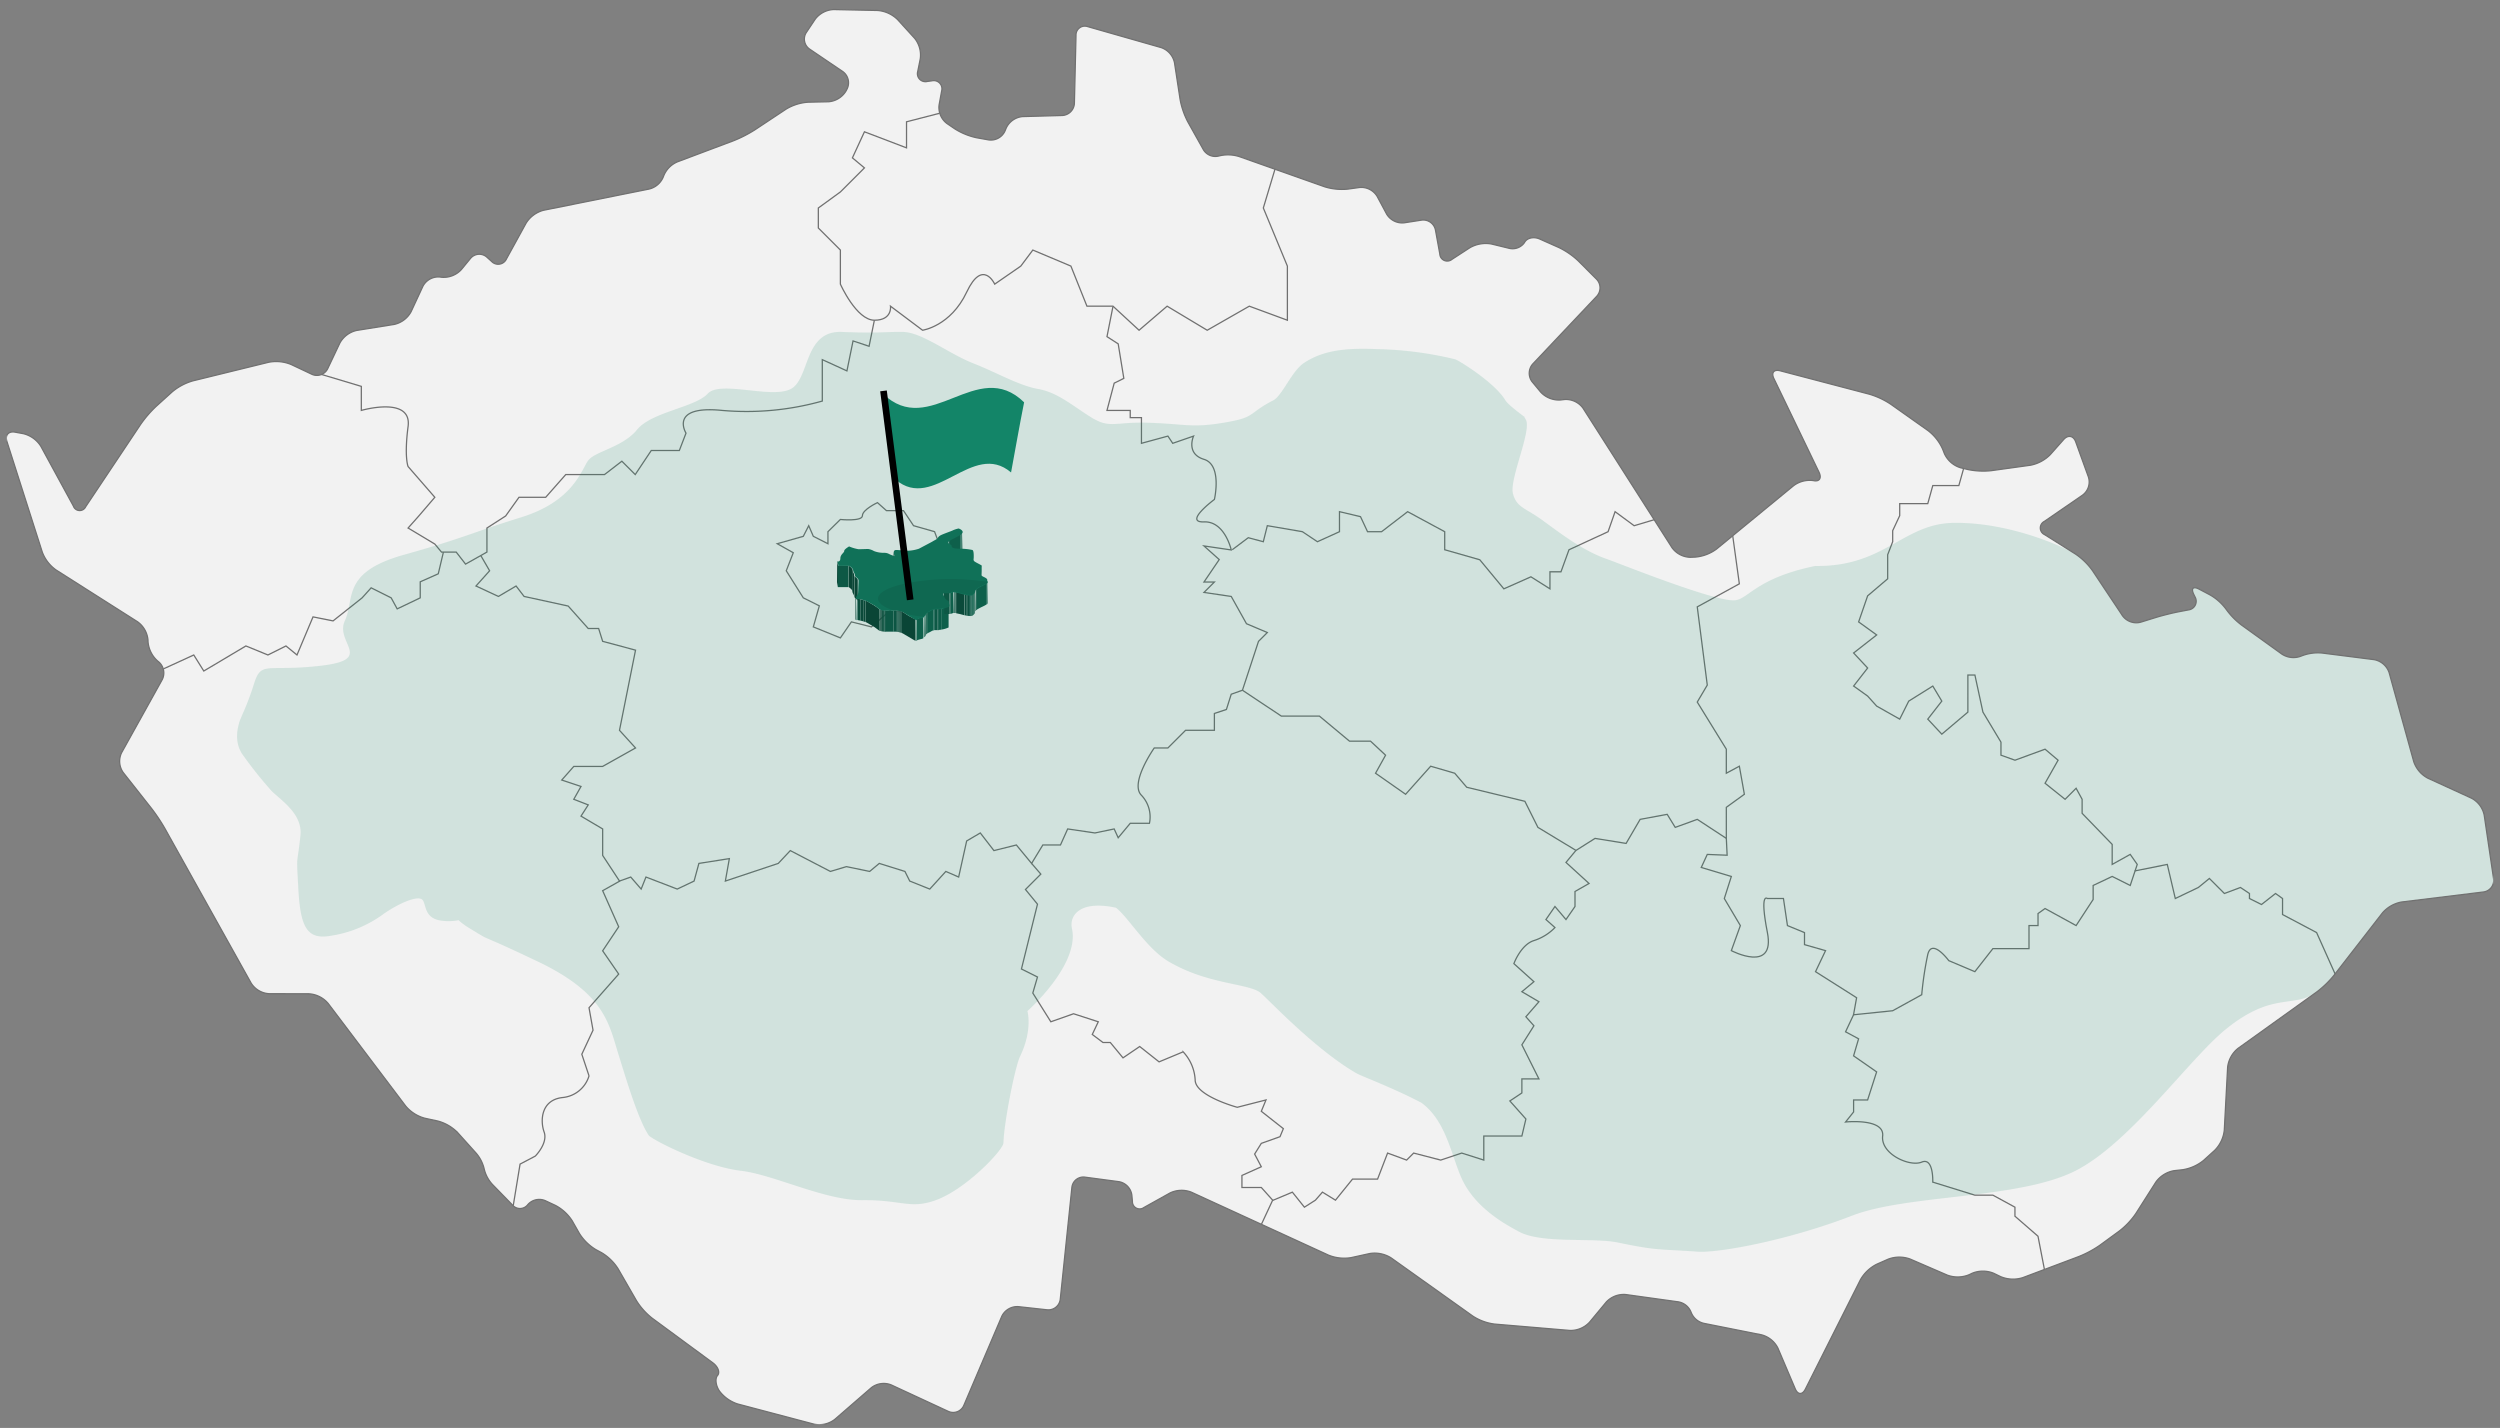 <svg xmlns="http://www.w3.org/2000/svg" xmlns:xlink="http://www.w3.org/1999/xlink" width="786.287" height="449.099" viewBox="0 0 786.287 449.099"><rect x="0" y="0" width="786.287" height="449.099" fill="#808080" stroke="none"/><defs><clipPath id="clip-path"><rect id="Rectangle_94" data-name="Rectangle 94" width="782.287" height="448.099" transform="translate(0 -3)" fill="none"></rect></clipPath><clipPath id="clip-path-2"><path id="Path_1289" data-name="Path 1289" d="M868.778,261.226v6.762a.7.7,0,0,1-.322.564c-1.047.966-4.106,2.013-4.186,2.657v-6.762c0-.644,3.059-1.61,4.186-2.657A.7.7,0,0,0,868.778,261.226Z" transform="translate(-864.27 -261.226)" fill="none"></path></clipPath><clipPath id="clip-path-3"><rect id="Rectangle_58" data-name="Rectangle 58" height="6.762" fill="none"></rect></clipPath><clipPath id="clip-path-4"><path id="Path_1292" data-name="Path 1292" d="M842.97,275.988v-6.762a4.638,4.638,0,0,0,.242,1.127v6.762A2.57,2.57,0,0,1,842.97,275.988Z" transform="translate(-842.97 -269.226)" fill="none"></path></clipPath><clipPath id="clip-path-5"><path id="Path_1296" data-name="Path 1296" d="M874.151,270.726v7.165c0,.161-.081.4-.081.564v-6.762c0-.161.081-.322.081-.564C874.07,270.967,874.151,270.887,874.151,270.726Z" transform="translate(-874.07 -270.726)" fill="none"></path></clipPath><clipPath id="clip-path-6"><path id="Path_1306" data-name="Path 1306" d="M824.551,274.711v6.762H821.17v-6.762C821.25,274.631,821.25,274.631,824.551,274.711Z" transform="translate(-821.17 -274.651)" fill="none"></path></clipPath><clipPath id="clip-path-7"><path id="Path_1308" data-name="Path 1308" d="M826.678,276.095v6.762c0-.563-1.127-1.288-1.208-1.368v-6.762S826.678,275.531,826.678,276.095Z" transform="translate(-825.47 -274.726)" fill="none"></path></clipPath><clipPath id="clip-path-8"><path id="Path_1310" data-name="Path 1310" d="M877.25,274.726v7.245a13.837,13.837,0,0,1-.08,2.174v-6.762c0-.483,0-1.047.08-2.174Z" transform="translate(-877.17 -274.726)" fill="none"></path></clipPath><clipPath id="clip-path-9"><path id="Path_1312" data-name="Path 1312" d="M827.434,278.036V284.8c0-.644-.564-1.047-.564-1.61v-6.762C826.87,276.99,827.434,277.392,827.434,278.036Z" transform="translate(-826.87 -276.426)" fill="none"></path></clipPath><clipPath id="clip-path-10"><path id="Path_1314" data-name="Path 1314" d="M827.57,285.188v-6.762c0,.644,1.127.805,1.127,1.61V286.8C828.778,285.993,827.57,285.752,827.57,285.188Z" transform="translate(-827.57 -278.426)" fill="none"></path></clipPath><clipPath id="clip-path-11"><path id="Path_1328" data-name="Path 1328" d="M862.27,292.21v-6.762c0-.242.161-.322.242-.322v6.762C862.431,291.969,862.27,291.969,862.27,292.21Z" transform="translate(-862.27 -285.126)" fill="none"></path></clipPath><clipPath id="clip-path-12"><path id="Path_1351" data-name="Path 1351" d="M878.561,280.926v6.762c0,.242-.161.4-.966.805-1.61.805-3.059,1.369-3.059,2.093,0,.644-.886,1.127-.966,1.208v-6.762a1.727,1.727,0,0,0,.966-1.208c0-.644,1.449-1.208,3.059-2.093C878.4,281.329,878.561,281.087,878.561,280.926Z" transform="translate(-873.57 -280.926)" fill="none"></path></clipPath><clipPath id="clip-path-13"><path id="Path_1372" data-name="Path 1372" d="M871.915,285.712v6.762a2.226,2.226,0,0,1-.644.081,9.834,9.834,0,0,1-1.771-.242,19.321,19.321,0,0,0-3.3-.724.6.6,0,0,0-.4.08,3.205,3.205,0,0,1-1.127.242v-6.762a2.933,2.933,0,0,0,1.127-.242.6.6,0,0,1,.4-.08,32.51,32.51,0,0,1,3.3.725,9.012,9.012,0,0,0,1.771.242A2.228,2.228,0,0,0,871.915,285.712Z" transform="translate(-864.67 -284.826)" fill="none"></path></clipPath><clipPath id="clip-path-14"><path id="Path_1384" data-name="Path 1384" d="M828.07,293.988v-6.762a.3.3,0,0,0,.322.322.832.832,0,0,0,.322-.081v6.762a.832.832,0,0,1-.322.081A.3.3,0,0,1,828.07,293.988Z" transform="translate(-828.07 -287.226)" fill="none"></path></clipPath><clipPath id="clip-path-15"><path id="Path_1389" data-name="Path 1389" d="M835.813,291.007v6.762c-.081-.081-1.046-.805-1.61-1.208-.563-.322-1.53-.886-2.335-1.369a10.692,10.692,0,0,0-2.9-.805v-6.762a14.962,14.962,0,0,1,2.9.805c.8.483,1.771,1.047,2.335,1.369A13.452,13.452,0,0,1,835.813,291.007Z" transform="translate(-828.97 -287.626)" fill="none"></path></clipPath><clipPath id="clip-path-16"><path id="Path_1450" data-name="Path 1450" d="M859.367,290.126v6.762a.614.614,0,0,1-.161.4,10.6,10.6,0,0,1-3.7.805c-1.369,0-1.208.081-2.576.805s-.724.966-1.288,1.288.241.4-1.449.725c-1.047.241-1.047.564-1.288.483-.161,0-.4-.161-1.127-.564-1.771-1.047-2.013-1.208-2.979-1.771a6.028,6.028,0,0,0-2.9-.564h-2.415a4.887,4.887,0,0,1-2.013-.322v-6.762a4.447,4.447,0,0,0,2.013.322H841.9a5.849,5.849,0,0,1,2.9.563c1.047.564,1.208.805,2.979,1.771.724.4.966.564,1.127.564.241,0,.241-.322,1.288-.483,1.691-.322.8-.483,1.449-.725.563-.322-.081-.564,1.288-1.288s1.208-.805,2.576-.805a10.6,10.6,0,0,0,3.7-.8C859.287,290.368,859.367,290.287,859.367,290.126Z" transform="translate(-837.47 -290.126)" fill="none"></path></clipPath></defs><g id="Praha_mapa_nov&#xE1;" transform="translate(-1148.856 -246)"><g id="Group_537" data-name="Group 537" transform="translate(901.856 -24)"><path id="Path_1610" data-name="Path 1610" d="M-198.1,245.913a9.246,9.246,0,0,1,5.511-4.051l33.1-6.65a6.43,6.43,0,0,0,4.6-4.007,7.985,7.985,0,0,1,4.438-4.589L-132.849,220a40.43,40.43,0,0,0,6.673-3.412l9.87-6.543a15.39,15.39,0,0,1,6.913-2.167l6.416-.139a7.05,7.05,0,0,0,5.515-3.427l.322-.621a4.348,4.348,0,0,0-1.378-5.461l-10.405-7.049a3.817,3.817,0,0,1-1.026-5.254l2.759-4.134a7.688,7.688,0,0,1,5.863-3.054l13.77.29a10.068,10.068,0,0,1,6.3,2.868l5.325,5.849a8.422,8.422,0,0,1,1.8,6.487l-.789,3.939a2.522,2.522,0,0,0,1.682,3.146,2.524,2.524,0,0,0,1.31.038l1.464-.2a2.57,2.57,0,0,1,3.087,1.922,2.551,2.551,0,0,1-.03,1.274l-.8,4.37a6.31,6.31,0,0,0,2.436,5.834l2.51,1.712a21.075,21.075,0,0,0,6.83,2.788l3.817.683a4.879,4.879,0,0,0,5.139-2.827L-47.1,216a6.294,6.294,0,0,1,5.2-3.6l12.386-.34a4.024,4.024,0,0,0,3.859-3.873l.506-21.331a2.773,2.773,0,0,1,2.64-2.9,2.78,2.78,0,0,1,1.076.163L1.624,190.7a6.408,6.408,0,0,1,4.2,4.761l1.765,11.549A24.95,24.95,0,0,0,10,214.03l4.79,8.56a4.384,4.384,0,0,0,4.9,2.229,11.729,11.729,0,0,1,6.611.2l26.73,9.456a18.388,18.388,0,0,0,7.292.739l3.723-.514a5.829,5.829,0,0,1,5.517,2.8l2.983,5.565a5.723,5.723,0,0,0,5.509,2.75l5.452-.843a3.911,3.911,0,0,1,4.4,3.137l1.369,7.528a2.336,2.336,0,0,0,3.838,1.659l5.615-3.649a10.036,10.036,0,0,1,6.827-1.162l5.331,1.3a4.56,4.56,0,0,0,5.009-1.756c.742-1.461,2.9-1.963,4.793-1.121l6.005,2.67a24.353,24.353,0,0,1,6.112,4.2l5.736,5.742a3.914,3.914,0,0,1,.074,5.408l-20.089,21.263a4.388,4.388,0,0,0-.189,5.648L121,299.053a7.812,7.812,0,0,0,6.153,2.487l1.4-.157a6.632,6.632,0,0,1,5.778,2.759L162.3,347.983a7.3,7.3,0,0,0,5.8,3.028l1.541-.062a13.144,13.144,0,0,0,6.682-2.543l24.166-19.867a8.437,8.437,0,0,1,6.3-1.641c1.863.414,2.649-.775,1.75-2.646l-14.19-29.45c-.9-1.869,0-2.966,2.011-2.439l27.992,7.351a24.911,24.911,0,0,1,6.724,3.137l11.827,8.371a15.07,15.07,0,0,1,4.477,5.683l.621,1.558a8.236,8.236,0,0,0,5.065,4.391l2.25.544a23.66,23.66,0,0,0,7.4.37l12.321-1.712a11.913,11.913,0,0,0,6.239-3.341l4.208-4.74c1.378-1.552,3.081-1.227,3.785.724l4,11.064a5.155,5.155,0,0,1-1.824,5.683L279.4,339.73a2.3,2.3,0,0,0-1.008,3.1,2.333,2.333,0,0,0,1.091,1.05L289.22,350a21.053,21.053,0,0,1,5.284,5.145l9.5,14.267a5.353,5.353,0,0,0,5.692,2.017l4.811-1.493c1.978-.615,5.269-1.434,7.312-1.821l2.924-.556a2.737,2.737,0,0,0,2.049-4.092l-.4-.822c-.911-1.863-.157-2.6,1.677-1.626l3.332,1.759a16.361,16.361,0,0,1,5.172,4.565,23.07,23.07,0,0,0,4.894,5.012l12.543,9.033a6.6,6.6,0,0,0,6.07.736,14.164,14.164,0,0,1,6.75-.991l16.28,2.07a6.149,6.149,0,0,1,4.746,4.11l7.735,27.966a9.238,9.238,0,0,0,4.435,5.21l13.743,6.3a7.77,7.77,0,0,1,3.977,5.3l2.945,20a3.673,3.673,0,0,1-3.09,4.175l-.106.015-25.7,3.146a10.443,10.443,0,0,0-6.053,3.436l-15.3,19.7a31.16,31.16,0,0,1-5.378,5.174l-24.746,17.735a8.9,8.9,0,0,0-3.267,5.964L336,531.214a10.57,10.57,0,0,1-3,6.3l-3.492,3.164a13.678,13.678,0,0,1-6.543,2.945l-2.711.3a8.955,8.955,0,0,0-5.775,3.593l-6.3,9.9a24.072,24.072,0,0,1-5.074,5.405l-6.165,4.509a33.372,33.372,0,0,1-6.573,3.557l-17.756,6.688a10.12,10.12,0,0,1-6.928-.31l-2.2-1.062a8.9,8.9,0,0,0-6.8,0l-.92.443a9.462,9.462,0,0,1-6.863.136l-11.685-5.053a9.9,9.9,0,0,0-6.913.027l-3.6,1.591a12.263,12.263,0,0,0-5.148,4.893l-17.318,34.4c-.934,1.854-2.362,1.807-3.173-.1l-5.435-12.776a8.027,8.027,0,0,0-5.169-4.208l-17.841-3.551a5.646,5.646,0,0,1-4.314-3.542,5.251,5.251,0,0,0-4.347-3.326l-16.209-2.253a7.542,7.542,0,0,0-6.144,2.383l-5.245,6.325a8.123,8.123,0,0,1-6.168,2.584l-23.7-2a16.3,16.3,0,0,1-6.83-2.507l-25.689-18.3a9.711,9.711,0,0,0-6.756-1.378l-5.8,1.277a13.185,13.185,0,0,1-7.111-.757L11.125,550.688a8.408,8.408,0,0,0-6.724.263L-3.766,555.5a2.281,2.281,0,0,1-3.19-.455,2.293,2.293,0,0,1-.452-1.467l-.177-1.94a4.973,4.973,0,0,0-4.086-4.255l-10.651-1.419a3.644,3.644,0,0,0-4.107,3.119l-.018.133L-30.1,584.343a3.752,3.752,0,0,1-4.122,3.341h-.015l-9.039-.993a5.4,5.4,0,0,0-5.225,3.057L-60.428,617.74a3.641,3.641,0,0,1-4.772,1.94l-.13-.056-17.933-8.315a6.353,6.353,0,0,0-6.271.884l-11.475,9.953a8.008,8.008,0,0,1-6.5,1.514l-24.051-6.357a11.644,11.644,0,0,1-5.745-4.083c-1.156-1.718-1.419-3.909-.583-4.879s.154-2.768-1.514-4L-158.485,590.3a21.415,21.415,0,0,1-4.917-5.506l-5.769-10.021a15.66,15.66,0,0,0-5.2-5.056l-1.765-.949a15.548,15.548,0,0,1-5.189-5.068l-2.253-3.962a13.983,13.983,0,0,0-5.284-4.876L-192,553.393a4.777,4.777,0,0,0-5.577,1.227,3.081,3.081,0,0,1-4.32.574,3.055,3.055,0,0,1-.47-.446l-6.044-6.2a10.833,10.833,0,0,1-2.871-5.139,11.624,11.624,0,0,0-2.762-5.242l-5.612-6.242a13.755,13.755,0,0,0-6.206-3.607l-4.151-.9a11.865,11.865,0,0,1-5.958-3.814l-24.385-32.271A8.6,8.6,0,0,0-266.4,488.3l-12.561-.035a7.128,7.128,0,0,1-5.609-3.306l-27.164-48.7a57.119,57.119,0,0,0-4.175-6.257l-8.9-11.286a6.149,6.149,0,0,1-.506-6.26l12.756-22.954a4.6,4.6,0,0,0-1.135-5.633l-.266-.21a9.119,9.119,0,0,1-3.054-6.106l-.012-.467a7.918,7.918,0,0,0-3.276-5.8L-345.936,355a12.116,12.116,0,0,1-4.332-5.615l-11.129-34.82c-.63-1.975.52-3.288,2.561-2.912l2.617.482a8.983,8.983,0,0,1,5.512,3.992l10.213,18.764a2.094,2.094,0,0,0,2.658,1.31,2.1,2.1,0,0,0,1.239-1.132l17.274-25.884a36.64,36.64,0,0,1,4.894-5.668l5.05-4.565a17.821,17.821,0,0,1,6.464-3.427l23.859-5.855a12.372,12.372,0,0,1,7.073.713l6.478,3.06a3.782,3.782,0,0,0,5.024-1.795l3.782-7.983a8.043,8.043,0,0,1,5.34-4.007l11.78-1.889a7.972,7.972,0,0,0,5.313-4.018l3.7-7.969a5.478,5.478,0,0,1,5.331-2.924l.639.083a7.55,7.55,0,0,0,6.129-2.422l2.865-3.489a3.57,3.57,0,0,1,5.021-.535c.059.047.115.1.169.148l1.493,1.348a2.853,2.853,0,0,0,4.033.038,2.832,2.832,0,0,0,.58-.816Z" transform="translate(610.57 94.265)" fill="#f2f2f2"></path><g id="Mapka_aktualizace" transform="translate(-14698 -4619)"><g id="Nov&#xE1;_mapka2" data-name="Nov&#xE1; mapka2"><g id="&#x10D;r" transform="translate(15308.569 4713.262)"><g id="Mapa_&#x10C;R" data-name="Mapa &#x10C;R" transform="translate(-361.57 178.738)"><path id="Path_1594" data-name="Path 1594" d="M-198.1,245.913a9.246,9.246,0,0,1,5.511-4.051l33.1-6.65a6.43,6.43,0,0,0,4.6-4.007,7.985,7.985,0,0,1,4.438-4.589L-132.849,220a40.43,40.43,0,0,0,6.673-3.412l9.87-6.543a15.39,15.39,0,0,1,6.913-2.167l6.416-.139a7.05,7.05,0,0,0,5.515-3.427l.322-.621a4.348,4.348,0,0,0-1.378-5.461l-10.405-7.049a3.817,3.817,0,0,1-1.026-5.254l2.759-4.134a7.688,7.688,0,0,1,5.863-3.054l13.77.29a10.068,10.068,0,0,1,6.3,2.868l5.325,5.849a8.422,8.422,0,0,1,1.8,6.487l-.789,3.941a2.52,2.52,0,0,0,1.682,3.143,2.524,2.524,0,0,0,1.31.038l1.464-.2a2.57,2.57,0,0,1,3.087,1.922,2.551,2.551,0,0,1-.03,1.274l-.8,4.37a6.31,6.31,0,0,0,2.436,5.834l2.51,1.712a21.075,21.075,0,0,0,6.83,2.788l3.817.683a4.879,4.879,0,0,0,5.139-2.827L-47.1,216a6.294,6.294,0,0,1,5.2-3.6l12.386-.34a4.022,4.022,0,0,0,3.859-3.873l.506-21.331a2.773,2.773,0,0,1,2.64-2.9,2.78,2.78,0,0,1,1.076.163L1.624,190.7a6.408,6.408,0,0,1,4.2,4.761l1.765,11.549A24.95,24.95,0,0,0,10,214.03l4.79,8.56a4.384,4.384,0,0,0,4.9,2.229,11.729,11.729,0,0,1,6.611.2l26.73,9.456a18.388,18.388,0,0,0,7.292.739l3.723-.514a5.829,5.829,0,0,1,5.517,2.8l2.983,5.565a5.723,5.723,0,0,0,5.509,2.75l5.452-.843a3.911,3.911,0,0,1,4.4,3.137l1.369,7.531a2.336,2.336,0,0,0,3.838,1.656l5.615-3.649a10.036,10.036,0,0,1,6.827-1.162l5.331,1.3a4.56,4.56,0,0,0,5.009-1.756c.742-1.461,2.9-1.963,4.793-1.121l6.005,2.67a24.353,24.353,0,0,1,6.112,4.2l5.736,5.742a3.914,3.914,0,0,1,.074,5.408l-20.089,21.263a4.388,4.388,0,0,0-.189,5.648L121,299.053a7.812,7.812,0,0,0,6.153,2.487l1.4-.157a6.632,6.632,0,0,1,5.778,2.759L162.3,347.983a7.3,7.3,0,0,0,5.8,3.028l1.541-.062a13.144,13.144,0,0,0,6.682-2.543l24.166-19.867a8.437,8.437,0,0,1,6.3-1.641c1.863.414,2.649-.775,1.75-2.646l-14.19-29.45c-.9-1.869,0-2.966,2.011-2.439l27.992,7.351a24.911,24.911,0,0,1,6.724,3.137l11.827,8.371a15.07,15.07,0,0,1,4.477,5.683l.621,1.558a8.236,8.236,0,0,0,5.065,4.391l2.25.544a23.66,23.66,0,0,0,7.4.37l12.321-1.712a11.913,11.913,0,0,0,6.239-3.341l4.208-4.74c1.378-1.552,3.081-1.227,3.785.724l4,11.064a5.155,5.155,0,0,1-1.824,5.683L279.4,339.73a2.3,2.3,0,0,0-1.008,3.1,2.333,2.333,0,0,0,1.091,1.05L289.22,350a21.053,21.053,0,0,1,5.284,5.145l9.5,14.267a5.353,5.353,0,0,0,5.692,2.017l4.811-1.493c1.978-.615,5.269-1.434,7.312-1.821l2.924-.556a2.737,2.737,0,0,0,2.049-4.092l-.4-.822c-.911-1.863-.157-2.6,1.677-1.626l3.332,1.759a16.361,16.361,0,0,1,5.172,4.565,23.07,23.07,0,0,0,4.894,5.012l12.543,9.033a6.6,6.6,0,0,0,6.07.736,14.164,14.164,0,0,1,6.75-.991l16.28,2.07a6.149,6.149,0,0,1,4.746,4.11l7.735,27.966a9.238,9.238,0,0,0,4.435,5.21l13.743,6.3a7.77,7.77,0,0,1,3.977,5.3l2.945,20a3.673,3.673,0,0,1-3.09,4.175l-.106.015-25.7,3.146a10.443,10.443,0,0,0-6.053,3.436l-15.3,19.7a31.16,31.16,0,0,1-5.378,5.174l-24.746,17.735a8.9,8.9,0,0,0-3.267,5.964L336,531.214a10.57,10.57,0,0,1-3,6.3l-3.492,3.164a13.678,13.678,0,0,1-6.543,2.945l-2.711.3a8.955,8.955,0,0,0-5.775,3.593l-6.3,9.9a24.072,24.072,0,0,1-5.074,5.405l-6.165,4.509a33.372,33.372,0,0,1-6.573,3.557l-17.756,6.688a10.12,10.12,0,0,1-6.928-.31l-2.2-1.062a8.9,8.9,0,0,0-6.8,0l-.92.443a9.462,9.462,0,0,1-6.863.136l-11.685-5.053a9.9,9.9,0,0,0-6.913.027l-3.6,1.591a12.263,12.263,0,0,0-5.148,4.893l-17.318,34.4c-.934,1.854-2.362,1.807-3.173-.1l-5.435-12.776a8.027,8.027,0,0,0-5.169-4.208l-17.841-3.551a5.646,5.646,0,0,1-4.314-3.542,5.251,5.251,0,0,0-4.347-3.326l-16.209-2.253a7.542,7.542,0,0,0-6.144,2.383l-5.245,6.325a8.123,8.123,0,0,1-6.168,2.584l-23.7-2a16.3,16.3,0,0,1-6.83-2.507l-25.689-18.3a9.711,9.711,0,0,0-6.756-1.378l-5.8,1.277a13.185,13.185,0,0,1-7.111-.757L11.125,550.688a8.408,8.408,0,0,0-6.724.263L-3.766,555.5a2.281,2.281,0,0,1-3.19-.455,2.293,2.293,0,0,1-.452-1.467l-.177-1.94a4.973,4.973,0,0,0-4.086-4.255l-10.651-1.419a3.644,3.644,0,0,0-4.107,3.119l-.018.133L-30.1,584.343a3.752,3.752,0,0,1-4.122,3.341h-.015l-9.039-.993a5.4,5.4,0,0,0-5.225,3.057L-60.428,617.74a3.641,3.641,0,0,1-4.772,1.94l-.13-.056-17.933-8.315a6.353,6.353,0,0,0-6.271.884l-11.475,9.953a8.008,8.008,0,0,1-6.5,1.514l-24.051-6.357a11.644,11.644,0,0,1-5.745-4.083c-1.156-1.718-1.419-3.909-.583-4.879s.154-2.768-1.514-4L-158.485,590.3a21.415,21.415,0,0,1-4.917-5.506l-5.769-10.021a15.66,15.66,0,0,0-5.2-5.056l-1.765-.949a15.548,15.548,0,0,1-5.189-5.068l-2.253-3.962a13.983,13.983,0,0,0-5.284-4.876L-192,553.393a4.777,4.777,0,0,0-5.577,1.227,3.081,3.081,0,0,1-4.32.574,3.055,3.055,0,0,1-.47-.446l-6.044-6.2a10.833,10.833,0,0,1-2.871-5.139,11.624,11.624,0,0,0-2.762-5.242l-5.612-6.242a13.755,13.755,0,0,0-6.206-3.607l-4.151-.9a11.865,11.865,0,0,1-5.958-3.814l-24.385-32.271A8.6,8.6,0,0,0-266.4,488.3l-12.561-.035a7.128,7.128,0,0,1-5.609-3.306l-27.164-48.7a57.119,57.119,0,0,0-4.175-6.257l-8.9-11.286a6.149,6.149,0,0,1-.506-6.26l12.756-22.954a4.6,4.6,0,0,0-1.135-5.633l-.266-.21a9.119,9.119,0,0,1-3.054-6.106l-.012-.467a7.918,7.918,0,0,0-3.276-5.8L-345.936,355a12.116,12.116,0,0,1-4.332-5.615l-11.129-34.82c-.63-1.975.52-3.288,2.561-2.912l2.617.482a8.983,8.983,0,0,1,5.512,3.992l10.213,18.764a2.094,2.094,0,0,0,2.658,1.31,2.092,2.092,0,0,0,1.239-1.132l17.274-25.884a36.64,36.64,0,0,1,4.894-5.668l5.05-4.565a17.821,17.821,0,0,1,6.464-3.427l23.859-5.855a12.372,12.372,0,0,1,7.073.713l6.478,3.06a3.782,3.782,0,0,0,5.024-1.795l3.782-7.983a8.043,8.043,0,0,1,5.34-4.007l11.78-1.889a7.972,7.972,0,0,0,5.313-4.018l3.7-7.969a5.478,5.478,0,0,1,5.331-2.924l.639.083a7.55,7.55,0,0,0,6.129-2.422l2.865-3.489a3.57,3.57,0,0,1,5.021-.535c.059.047.115.1.169.148l1.493,1.348a2.853,2.853,0,0,0,4.033.038,2.832,2.832,0,0,0,.58-.816Z" transform="translate(361.57 -178.735)" fill="none"></path><rect id="Rectangle_85" data-name="Rectangle 85" width="782.287" height="445.099" fill="none"></rect><g id="Group_491" data-name="Group 491"><path id="Path_1597" data-name="Path 1597" d="M-344.859,273.171l9.533-4.37,3.152,5.044,13.241-7.88L-312,268.8l5.674-2.836,3.465,2.836,5.044-11.978,6.3,1.263,9.139-7.25,2.839-3.152,6.3,3.152,1.892,3.468,7.247-3.468v-5.044l5.674-2.522,1.614-6.815" transform="translate(394.269 -65.801)" fill="none" stroke="#707070" stroke-width="0.4"></path><path id="Path_1595" data-name="Path 1595" d="M-237.061,189.772l-10.4,2.679v8.2L-260.7,195.6l-3.782,8.2,3.782,3.152-7.566,7.564-6.934,5.044v6.3l6.934,6.934v10.718s5.044,11.348,10.718,11.348,5.044-4.415,5.044-4.415l10.086,7.567s8.826-1.263,13.868-11.978,8.826-2.522,8.826-2.522l8.2-5.674,3.782-5.044,11.978,5.044,5.044,12.608h8.193l8.2,7.567,8.826-7.567,12.608,7.567,13.238-7.567,11.978,4.415V237.841l-7.564-18.282,3.681-12.253" transform="translate(530.578 -157.148)" fill="none" stroke="#707070" stroke-width="0.4"></path><path id="Path_1596" data-name="Path 1596" d="M-328.043,228.821l12.51,3.743v7.564s15.973-4.622,14.71,5.044,0,12.608,0,12.608l8.406,9.666-5.044,5.884-3.362,3.785,8.406,5.041,2.1,2.522h4.624l2.942,3.785,6.724-3.785v-7.564l5.884-3.785,4.2-5.884h8.406l6.3-7.144h12.188l5.464-4.2,4.2,4.2,5.044-7.567h8.826l2.1-5.461s-5.464-8.826,11.345-7.147a88.07,88.07,0,0,0,31.523-2.942V224.159l7.744,3.542,1.922-9.426,5.044,1.682,1.659-8.158" transform="translate(427.175 -114.045)" fill="none" stroke="#707070" stroke-width="0.4"></path><path id="Path_1598" data-name="Path 1598" d="M-310.1,288.614l2.774,4.79-4.287,4.79,7.061,3.279,5.55-3.279,2.519,3.279,13.871,3.025,6.3,7.061h3.276l1.263,4.036,10.34,2.773-5.044,25.216,5.044,5.55-10.34,5.8h-9.077l-3.785,4.287,6.053,2.016-2.268,4.036,4.539,1.765-2.271,3.53,6.81,4.033v8.323l5.3,8.069,3.53-1.263,3.276,3.782,1.514-3.782,9.834,3.782,5.3-2.519,1.514-5.55,9.58-1.511-1.26,7.061,16.644-5.55,3.782-4.033,12.608,6.555,5.044-1.511,7.312,1.511,3.025-2.522,8.069,2.522,1.514,3.028,6.3,2.519,5.044-5.547,4.036,1.765,2.519-11.348,4.287-2.519,4.287,5.547,7.061-1.765,4.79,5.8,3.53-5.8h5.55l2.268-5.044,8.575,1.263,6.05-1.263,1.263,2.773,3.782-4.539H-99.8a9.887,9.887,0,0,0-2.522-8.826c-3.782-3.782,4.033-14.876,4.033-14.876H-94l5.55-5.55h9.077v-5.3l3.782-1.26,1.514-4.79,3.53-1.263L-65.5,315.6l2.776-2.774-6.558-2.773-4.79-8.575-8.575-1.26,3.279-3.279h-3.279l4.793-7.061-4.793-4.287,8.575,1.263s-2.017-9.08-8.575-8.826,3.279-7.061,3.279-7.061,2.522-10.846-3.279-12.611-3.276-7.312-3.276-7.312l-6.555,2.271-1.514-2.271-8.321,2.271v-8.069h-3.53V242.97h-7.312l2.268-8.575,3.028-1.511-1.768-10.843-3.528-2.271,1.869-9.423" transform="translate(459.318 -116.886)" fill="none" stroke="#707070" stroke-width="0.4"></path><path id="Path_1599" data-name="Path 1599" d="M-274.086,271.431l-5.441,3.057,5.044,11.348-5.044,7.563,5.044,7.315-9.332,10.591,1.263,7.058-3.53,7.567,2.268,6.81a9.614,9.614,0,0,1-8.32,6.807c-6.81.757-7.061,7.315-5.8,10.846s-2.773,7.564-2.773,7.564l-4.793,2.522-2.156,13.119" transform="translate(467.071 2.645)" fill="none" stroke="#707070" stroke-width="0.4"></path><path id="Path_1600" data-name="Path 1600" d="M-250.417,269.559l2.915,3.38-4.831,4.834,3.782,4.622-5.044,20.384,5.044,2.522-1.472,5.044,5.674,9.036,7.144-2.522,7.776,2.522-1.892,3.992,3.362,2.522h2.312l3.992,4.834,5.254-3.572,6.094,4.831,7.567-3.152a13.924,13.924,0,0,1,3.782,8.826c0,5.044,13.238,8.616,13.238,8.616l9.036-2.312-1.47,3.572,6.934,5.464-1.05,2.522-5.884,2.1-2.1,3.362,2.1,3.992-6.094,2.732V371.5h6.094l3.572,3.992-3.572,7.664" transform="translate(572.855 -1.018)" fill="none" stroke="#707070" stroke-width="0.4"></path><path id="Path_1601" data-name="Path 1601" d="M-279.572,244.112l5.044,2.836-2.206,5.674,5.358,8.51,5.044,2.522-1.892,6.62,8.51,3.465,3.468-5.041,6.3,1.576,7.566-6.62,11.032,2.206,3.152-4.728-3.152-8.51,8.826-2.839-3.152-4.412h-2.522l-1.892-5.044-6.62-1.889-3.152-4.728h-5.358l-2.836-2.522s-4.728,2.206-4.728,4.1-6.937,1.2-6.937,1.2l-3.906,3.844v3.785l-4.6-2.333-1.449-3.341-1.7,3.341Z" transform="translate(522.025 -76.104)" fill="none" stroke="#707070" stroke-width="0.4"></path><path id="Path_1602" data-name="Path 1602" d="M-230.087,283.232l12.232,8.137h11.978l9.456,7.88h6.617l4.728,4.412-3.152,5.674,9.456,6.62,7.883-8.826,7.564,2.206,3.782,4.415,18.282,4.412,4.1,8.2,11.978,7.25,5.988-3.782,9.772,1.576,4.415-7.566,8.51-1.576,2.522,4.1,6.934-2.522,9.14,5.991V320.05l5.674-4.1-1.576-8.826-4.1,2.206v-7.564l-9.14-14.817,3.152-5.34-3.152-24.6,13.238-7.25-2.07-15.012" transform="translate(618.858 -69.141)" fill="none" stroke="#707070" stroke-width="0.4"></path><path id="Path_1603" data-name="Path 1603" d="M-231.174,244.125l5.044-3.782,4.728,1.26,1.26-5.041,11.032,1.889,4.728,3.152,6.937-3.152v-6.3l6.617,1.576,2.209,4.728h4.412l8.2-6.3,11.662,6.3v5.674l11.032,3.152,7.567,9.142,8.51-3.782,5.988,3.782v-5.358h3.468l2.522-6.937,12.291-5.674,2.206-6.3,5.991,4.415,6.322-1.892" transform="translate(616.731 -74.227)" fill="none" stroke="#707070" stroke-width="0.4"></path><path id="Path_1604" data-name="Path 1604" d="M-226.87,378.266l6.186-2.6,3.785,4.728,3.465-2.206,2.206-2.522,4.1,2.522,5.358-6.62h7.883l3.152-8.193,5.988,2.206,2.206-2.206,8.513,2.206,6.617-2.206,6.934,2.206v-7.567H-148.5l1.263-5.358-5.044-5.674,3.782-2.522v-4.412h5.361L-148.5,329.33l3.785-5.988-2.522-2.839,4.1-4.728-5.361-3.152,3.785-3.152-6.3-5.674s2.206-5.988,6.3-7.25a15.9,15.9,0,0,0,6.617-4.1l-2.836-2.522,2.836-4.1,3.468,4.1,2.836-4.1V281.1l4.415-2.519-7.25-6.62,3.131-3.782" transform="translate(625.153 -3.717)" fill="none" stroke="#707070" stroke-width="0.4"></path><path id="Path_1605" data-name="Path 1605" d="M-128.8,227.55l-1.514,5.4h-8.193l-1.576,5.671h-8.826v3.785l-2.209,4.728V250.6l-1.576,4.1v7.566l-6.3,5.358-2.836,8.2,5.674,4.1-7.25,5.674,4.412,4.728-4.412,5.671,4.412,3.152,2.839,3.155,7.25,4.1,2.836-5.671,7.566-4.731,2.836,4.731-4.412,5.671,4.412,4.728,8.2-6.934V292.523h2.206l2.522,11.662,5.674,9.456v4.1l4.412,1.576,9.456-3.465,4.1,3.465-4.1,7.25,6.3,5.044,3.468-3.468,1.889,3.468v4.411l9.456,9.772v6.3l5.674-3.152,2.209,3.152-2.209,6.62-5.674-2.839-5.988,2.839v4.412l-5.358,8.2-9.772-5.358-2.206,1.576v3.782h-2.839v7.25H-119.6l-5.674,7.25-8.2-3.468s-5.358-7.25-6.617-1.892a107.4,107.4,0,0,0-1.892,12.611l-9.143,5.041-12.292,1.263-2.522,5.358,4.1,2.206-1.576,5.361,7.25,5.041L-159,426.172h-4.412v3.782l-2.522,3.152s12.294-1.26,11.662,4.415,8.513,9.772,12.294,8.2,3.468,6.3,3.468,6.3l13.238,4.1h5.674l6.934,3.782v2.836l7.25,6.3,2.028,10.482" transform="translate(744.396 -83.223)" fill="none" stroke="#707070" stroke-width="0.4"></path><path id="Path_1606" data-name="Path 1606" d="M-173.4,266.9l.254,5.3-6.245-.251-1.892,4.1,9.459,2.836-2.209,6.937,5.044,8.51-2.836,7.88s13.868,7.25,11.345-5.674,0-10.716,0-10.716h5.044l1.26,8.51,5.361,2.206v3.782l6.617,1.892-3.152,6.62,12.924,8.193-1,5.535" transform="translate(714.355 -6.222)" fill="none" stroke="#707070" stroke-width="0.4"></path><path id="Path_1607" data-name="Path 1607" d="M-135.178,271.721l10.245-2.049,2.519,10.718,7.25-3.468,3.468-2.836,4.728,4.728,5.044-1.892,2.836,1.892v1.576l3.782,1.889,4.415-3.465,2.206,1.576v5.041l10.716,5.674,5.813,13" transform="translate(804.578 -0.797)" fill="none" stroke="#707070" stroke-width="0.4"></path><rect id="Rectangle_86" data-name="Rectangle 86" width="786.287" height="448.099" transform="translate(-2 -2)" fill="none"></rect></g><path id="Intersection_1" data-name="Intersection 1" d="M31.95,471.364c-1.57-12.061,16.624-11.983,20.009-17.929,3.468-5.946-3.675,7.232,9.911-20.094,1.708,1.9-.862,75.363-16.462,47.223-4.141-6.4-28.188-15.249-30.2-16.4-13.643-7.813-29-24.565-30.667-25.65-4.295-2.789-16.541-2.488-28.633-9.622-6.856-4.044-12.588-13.855-16.5-16.886-11.5-2.5-14.743,2.552-13.85,6.558,2.481,11.4-14.01,25.942-14.01,25.942s1.732,5.836-2.315,14.26c-1.57,3.22-5.063,20.777-5.226,27.22-.066,2.184-11.716,14.536-21.267,17.987-8.1,2.926-10.691-.135-23.133,0-11.764.128-27.7-8-38.2-9.247-11.676-1.391-28.188-9.952-28.976-11.156-3.22-4.87-6.609-16.106-9.58-25.686s-4.376-19-25.355-28.992-13.217-5.452-21.23-10.328a21.376,21.376,0,0,1-3.631-2.64,16.739,16.739,0,0,1-5.784.083c-5.287-.911-4.3-5.452-5.7-6.608s-6.682.828-11.978,4.462a38.824,38.824,0,0,1-3.735,2.439,37,37,0,0,1-12.868,4.494c-7.516,1.4-9.663-2.558-10.322-14.619s-.414-6.682.662-16.934c.754-7.256-7.271-11.727-9.583-14.536a131.685,131.685,0,0,1-8.758-11.067c-2.558-3.965-1.4-8.179-.908-9.914s2.478-5.2,4.71-12.389c2.312-7.1,3.962-3.468,20.979-5.452s4.3-7.185,7.516-14.122-1.2-15.22,18.541-20.755,20.566-6.707,37-11.825,18.856-14.958,21-17.85,10.928-4.168,15.384-9.7,18.232-7,22.191-11.3c3.882-4.3,20.149,1.722,26.175-1.5s3.993-18.43,16.057-17.927c7.448.3,10.736.2,13.581.095,1.765-.065,3.353-.127,5.662-.095,6.032.163,14.373,6.857,21.972,9.837s14.2,6.934,20.4,8.09c6.2,1.076,10.656,5.124,16.768,8.924,4.125,2.564,6.109,2.227,10.417,1.892a64.771,64.771,0,0,1,8.332-.157c11.236.414,13.051,1.65,23.208-.083s6.934-2.646,15.367-7.019c2.7-1.4,5.806-9.151,9.486-11.647,7.005-4.751,15.525-4.7,23.434-4.434a114.379,114.379,0,0,1,24.241,3.2c1.156.334,12.484,7.349,15.787,12.882.982,1.62,5.925,5.095,6.049,5.3l-.089-.136c-.177-.275-.367-.55.485.967,1.9,3.385-5.221,18.737-4.065,23.2s3.882,4.456,9.415,8.5,12.64,9.5,19.988,12.061c3.072,1.02,33.971,13.525,40.331,13.028,4.29-.306,6.764-7,25.35-10.8,21.825.325,27.57-13.305,43.476-13.552,17.764-.276,34.955,7.69,38.384,9.82a20.967,20.967,0,0,1,5.284,5.148l9.5,14.264a5.355,5.355,0,0,0,5.695,2.017l4.808-1.49c1.981-.615,5.266-1.434,7.312-1.824l2.924-.559a2.729,2.729,0,0,0,2.4-3.022,2.762,2.762,0,0,0-.355-1.067l-.4-.825c-.914-1.86-.157-2.593,1.676-1.626l3.332,1.759a16.364,16.364,0,0,1,5.169,4.568,23,23,0,0,0,4.894,5.012l12.54,9.03a6.615,6.615,0,0,0,6.076.739,14.08,14.08,0,0,1,6.747-.991l16.283,2.07a6.15,6.15,0,0,1,4.743,4.11l7.738,27.969a9.221,9.221,0,0,0,4.432,5.2l13.743,6.3a7.783,7.783,0,0,1,3.98,5.3l2.942,20a4.053,4.053,0,0,1,.038.5v.089a3.669,3.669,0,0,1-3.232,3.6l-25.7,3.143a10.472,10.472,0,0,0-6.053,3.439l-15.3,19.7a31.417,31.417,0,0,1-5.378,5.18c-7.293,5.271-13.72-.3-28.492,11.642-11.552,9.341-30.117,35.816-47.351,44.57-17.787,9.036-52.782,7.356-70.284,14.13-20.017,7.747-41.971,11.789-48.633,11.316C110,519.3,109.76,519.913,97.269,517.3c-7.916-1.654-24.024.491-31.2-3.46-3.318-1.826-12.32-6.442-17.06-14.94C44.656,491.1,43.669,476.3,31.95,471.364ZM67.928,257.675l.047.077Z" transform="translate(409.591 -129.504)" fill="#178668" opacity="0.15"></path><g id="Group_136" data-name="Group 136"><g id="Mask_Group_135" data-name="Mask Group 135" clip-path="url(#clip-path)"><g id="Group_492" data-name="Group 492" transform="translate(0.001 0.005)"><path id="Path_1610-2" data-name="Path 1610" d="M-198.1,245.913a9.246,9.246,0,0,1,5.511-4.051l33.1-6.65a6.43,6.43,0,0,0,4.6-4.007,7.985,7.985,0,0,1,4.438-4.589L-132.849,220a40.43,40.43,0,0,0,6.673-3.412l9.87-6.543a15.39,15.39,0,0,1,6.913-2.167l6.416-.139a7.05,7.05,0,0,0,5.515-3.427l.322-.621a4.348,4.348,0,0,0-1.378-5.461l-10.405-7.049a3.817,3.817,0,0,1-1.026-5.254l2.759-4.134a7.688,7.688,0,0,1,5.863-3.054l13.77.29a10.068,10.068,0,0,1,6.3,2.868l5.325,5.849a8.422,8.422,0,0,1,1.8,6.487l-.789,3.939a2.522,2.522,0,0,0,1.682,3.146,2.524,2.524,0,0,0,1.31.038l1.464-.2a2.57,2.57,0,0,1,3.087,1.922,2.551,2.551,0,0,1-.03,1.274l-.8,4.37a6.31,6.31,0,0,0,2.436,5.834l2.51,1.712a21.075,21.075,0,0,0,6.83,2.788l3.817.683a4.879,4.879,0,0,0,5.139-2.827L-47.1,216a6.294,6.294,0,0,1,5.2-3.6l12.386-.34a4.024,4.024,0,0,0,3.859-3.873l.506-21.331a2.773,2.773,0,0,1,2.64-2.9,2.78,2.78,0,0,1,1.076.163L1.624,190.7a6.408,6.408,0,0,1,4.2,4.761l1.765,11.549A24.95,24.95,0,0,0,10,214.03l4.79,8.56a4.384,4.384,0,0,0,4.9,2.229,11.729,11.729,0,0,1,6.611.2l26.73,9.456a18.388,18.388,0,0,0,7.292.739l3.723-.514a5.829,5.829,0,0,1,5.517,2.8l2.983,5.565a5.723,5.723,0,0,0,5.509,2.75l5.452-.843a3.911,3.911,0,0,1,4.4,3.137l1.369,7.528a2.336,2.336,0,0,0,3.838,1.659l5.615-3.649a10.036,10.036,0,0,1,6.827-1.162l5.331,1.3a4.56,4.56,0,0,0,5.009-1.756c.742-1.461,2.9-1.963,4.793-1.121l6.005,2.67a24.353,24.353,0,0,1,6.112,4.2l5.736,5.742a3.914,3.914,0,0,1,.074,5.408l-20.089,21.263a4.388,4.388,0,0,0-.189,5.648L121,299.053a7.812,7.812,0,0,0,6.153,2.487l1.4-.157a6.632,6.632,0,0,1,5.778,2.759L162.3,347.983a7.3,7.3,0,0,0,5.8,3.028l1.541-.062a13.144,13.144,0,0,0,6.682-2.543l24.166-19.867a8.437,8.437,0,0,1,6.3-1.641c1.863.414,2.649-.775,1.75-2.646l-14.19-29.45c-.9-1.869,0-2.966,2.011-2.439l27.992,7.351a24.911,24.911,0,0,1,6.724,3.137l11.827,8.371a15.07,15.07,0,0,1,4.477,5.683l.621,1.558a8.236,8.236,0,0,0,5.065,4.391l2.25.544a23.66,23.66,0,0,0,7.4.37l12.321-1.712a11.913,11.913,0,0,0,6.239-3.341l4.208-4.74c1.378-1.552,3.081-1.227,3.785.724l4,11.064a5.155,5.155,0,0,1-1.824,5.683L279.4,339.73a2.3,2.3,0,0,0-1.008,3.1,2.333,2.333,0,0,0,1.091,1.05L289.22,350a21.053,21.053,0,0,1,5.284,5.145l9.5,14.267a5.353,5.353,0,0,0,5.692,2.017l4.811-1.493c1.978-.615,5.269-1.434,7.312-1.821l2.924-.556a2.737,2.737,0,0,0,2.049-4.092l-.4-.822c-.911-1.863-.157-2.6,1.677-1.626l3.332,1.759a16.361,16.361,0,0,1,5.172,4.565,23.07,23.07,0,0,0,4.894,5.012l12.543,9.033a6.6,6.6,0,0,0,6.07.736,14.164,14.164,0,0,1,6.75-.991l16.28,2.07a6.149,6.149,0,0,1,4.746,4.11l7.735,27.966a9.238,9.238,0,0,0,4.435,5.21l13.743,6.3a7.77,7.77,0,0,1,3.977,5.3l2.945,20a3.673,3.673,0,0,1-3.09,4.175l-.106.015-25.7,3.146a10.443,10.443,0,0,0-6.053,3.436l-15.3,19.7a31.16,31.16,0,0,1-5.378,5.174l-24.746,17.735a8.9,8.9,0,0,0-3.267,5.964L336,531.214a10.57,10.57,0,0,1-3,6.3l-3.492,3.164a13.678,13.678,0,0,1-6.543,2.945l-2.711.3a8.955,8.955,0,0,0-5.775,3.593l-6.3,9.9a24.072,24.072,0,0,1-5.074,5.405l-6.165,4.509a33.372,33.372,0,0,1-6.573,3.557l-17.756,6.688a10.12,10.12,0,0,1-6.928-.31l-2.2-1.062a8.9,8.9,0,0,0-6.8,0l-.92.443a9.462,9.462,0,0,1-6.863.136l-11.685-5.053a9.9,9.9,0,0,0-6.913.027l-3.6,1.591a12.263,12.263,0,0,0-5.148,4.893l-17.318,34.4c-.934,1.854-2.362,1.807-3.173-.1l-5.435-12.776a8.027,8.027,0,0,0-5.169-4.208l-17.841-3.551a5.646,5.646,0,0,1-4.314-3.542,5.251,5.251,0,0,0-4.347-3.326l-16.209-2.253a7.542,7.542,0,0,0-6.144,2.383l-5.245,6.325a8.123,8.123,0,0,1-6.168,2.584l-23.7-2a16.3,16.3,0,0,1-6.83-2.507l-25.689-18.3a9.711,9.711,0,0,0-6.756-1.378l-5.8,1.277a13.185,13.185,0,0,1-7.111-.757L11.125,550.688a8.408,8.408,0,0,0-6.724.263L-3.766,555.5a2.281,2.281,0,0,1-3.19-.455,2.293,2.293,0,0,1-.452-1.467l-.177-1.94a4.973,4.973,0,0,0-4.086-4.255l-10.651-1.419a3.644,3.644,0,0,0-4.107,3.119l-.018.133L-30.1,584.343a3.752,3.752,0,0,1-4.122,3.341h-.015l-9.039-.993a5.4,5.4,0,0,0-5.225,3.057L-60.428,617.74a3.641,3.641,0,0,1-4.772,1.94l-.13-.056-17.933-8.315a6.353,6.353,0,0,0-6.271.884l-11.475,9.953a8.008,8.008,0,0,1-6.5,1.514l-24.051-6.357a11.644,11.644,0,0,1-5.745-4.083c-1.156-1.718-1.419-3.909-.583-4.879s.154-2.768-1.514-4L-158.485,590.3a21.415,21.415,0,0,1-4.917-5.506l-5.769-10.021a15.66,15.66,0,0,0-5.2-5.056l-1.765-.949a15.548,15.548,0,0,1-5.189-5.068l-2.253-3.962a13.983,13.983,0,0,0-5.284-4.876L-192,553.393a4.777,4.777,0,0,0-5.577,1.227,3.081,3.081,0,0,1-4.32.574,3.055,3.055,0,0,1-.47-.446l-6.044-6.2a10.833,10.833,0,0,1-2.871-5.139,11.624,11.624,0,0,0-2.762-5.242l-5.612-6.242a13.755,13.755,0,0,0-6.206-3.607l-4.151-.9a11.865,11.865,0,0,1-5.958-3.814l-24.385-32.271A8.6,8.6,0,0,0-266.4,488.3l-12.561-.035a7.128,7.128,0,0,1-5.609-3.306l-27.164-48.7a57.119,57.119,0,0,0-4.175-6.257l-8.9-11.286a6.149,6.149,0,0,1-.506-6.26l12.756-22.954a4.6,4.6,0,0,0-1.135-5.633l-.266-.21a9.119,9.119,0,0,1-3.054-6.106l-.012-.467a7.918,7.918,0,0,0-3.276-5.8L-345.936,355a12.116,12.116,0,0,1-4.332-5.615l-11.129-34.82c-.63-1.975.52-3.288,2.561-2.912l2.617.482a8.983,8.983,0,0,1,5.512,3.992l10.213,18.764a2.094,2.094,0,0,0,2.658,1.31,2.1,2.1,0,0,0,1.239-1.132l17.274-25.884a36.64,36.64,0,0,1,4.894-5.668l5.05-4.565a17.821,17.821,0,0,1,6.464-3.427l23.859-5.855a12.372,12.372,0,0,1,7.073.713l6.478,3.06a3.782,3.782,0,0,0,5.024-1.795l3.782-7.983a8.043,8.043,0,0,1,5.34-4.007l11.78-1.889a7.972,7.972,0,0,0,5.313-4.018l3.7-7.969a5.478,5.478,0,0,1,5.331-2.924l.639.083a7.55,7.55,0,0,0,6.129-2.422l2.865-3.489a3.57,3.57,0,0,1,5.021-.535c.059.047.115.1.169.148l1.493,1.348a2.853,2.853,0,0,0,4.033.038,2.832,2.832,0,0,0,.58-.816Z" transform="translate(361.569 -178.74)" fill="none" stroke="#707070" stroke-width="0.4"></path></g></g></g></g></g></g></g></g><g id="Group_547" data-name="Group 547" transform="translate(-465.696 -1878.093)"><g id="Group_344" data-name="Group 344" transform="translate(1877.805 2290.316)"><g id="Group_343" data-name="Group 343" style="isolation: isolate"><g id="Group_120" data-name="Group 120" transform="translate(34.939 0.805)" style="isolation: isolate"><g id="Group_119" data-name="Group 119"><g id="Group_118" data-name="Group 118"><g id="Group_117" data-name="Group 117" clip-path="url(#clip-path-2)"><g id="Group_116" data-name="Group 116" transform="translate(0)" style="isolation: isolate"><g id="Group_101" data-name="Group 101" transform="translate(4.508)"><path id="Path_1274" data-name="Path 1274" d="M869.87,261.226v6.762h0v-6.762h0" transform="translate(-869.87 -261.226)" fill="#0b4d3c"></path></g><g id="Group_102" data-name="Group 102" transform="translate(4.508)"><path id="Path_1275" data-name="Path 1275" d="M869.87,261.226v0h0" transform="translate(-869.87 -261.226)" fill="#0b503e"></path></g><g id="Group_103" data-name="Group 103" transform="translate(4.473 0.08)"><path id="Path_1276" data-name="Path 1276" d="M869.861,261.326v0c-.081.081,0,.081,0,0" transform="translate(-869.826 -261.326)" fill="#0c5240"></path></g><g id="Group_104" data-name="Group 104" transform="translate(4.347 0.161)"><path id="Path_1277" data-name="Path 1277" d="M869.751,261.426v6.762a.079.079,0,0,1-.081.08l.081-6.843h0" transform="translate(-869.67 -261.426)" fill="#0c5543"></path></g><g id="Group_105" data-name="Group 105" transform="translate(4.347 0.322)"><path id="Path_1278" data-name="Path 1278" d="M869.751,261.626v6.762l-.081.081.081-6.843c-.081.081-.081,0,0,0" transform="translate(-869.67 -261.626)" fill="#0d5845"></path></g><g id="Group_106" data-name="Group 106" transform="translate(4.186 0.403)"><path id="Path_1279" data-name="Path 1279" d="M869.631,261.726v6.762c0,.081-.08.081-.161.161v-6.762l.161-.161" transform="translate(-869.47 -261.726)" fill="#0d5a47"></path></g><g id="Group_107" data-name="Group 107" transform="translate(3.864 0.564)"><path id="Path_1280" data-name="Path 1280" d="M869.392,261.926v6.762h0a1.11,1.11,0,0,1-.322.242v-6.762a1.11,1.11,0,0,0,.322-.242h0" transform="translate(-869.07 -261.926)" fill="#0d5d49"></path></g><g id="Group_108" data-name="Group 108" transform="translate(0.322 0.805)"><path id="Path_1281" data-name="Path 1281" d="M868.212,262.226v6.762c-.966.725-2.737,1.369-3.542,1.932v-6.762a40.179,40.179,0,0,0,3.542-1.932" transform="translate(-864.67 -262.226)" fill="#0e604b"></path></g><g id="Group_109" data-name="Group 109" transform="translate(0.242 2.818)"><path id="Path_1282" data-name="Path 1282" d="M864.731,264.726v6.762c-.081.081-.161.081-.161.161v-6.762a.173.173,0,0,1,.161-.161" transform="translate(-864.57 -264.726)" fill="#0d5d49"></path></g><g id="Group_110" data-name="Group 110" transform="translate(0.081 2.979)"><path id="Path_1283" data-name="Path 1283" d="M864.45,264.926v6.762l-.081.081.081-6.843h0" transform="translate(-864.37 -264.926)" fill="#0d5a47"></path></g><g id="Group_111" data-name="Group 111" transform="translate(0.081 3.059)"><path id="Path_1284" data-name="Path 1284" d="M864.37,265.026v0h0" transform="translate(-864.37 -265.026)" fill="#0d5845"></path></g><g id="Group_112" data-name="Group 112" transform="translate(0.081 3.059)"><path id="Path_1285" data-name="Path 1285" d="M864.37,265.026v0h0" transform="translate(-864.37 -265.026)" fill="#0c5543"></path></g><g id="Group_113" data-name="Group 113" transform="translate(0 3.14)"><path id="Path_1286" data-name="Path 1286" d="M864.27,265.126v0h0" transform="translate(-864.27 -265.126)" fill="#0c5240"></path></g><g id="Group_114" data-name="Group 114" transform="translate(0 3.22)"><path id="Path_1287" data-name="Path 1287" d="M864.27,265.226v0h0" transform="translate(-864.27 -265.226)" fill="#0b503e"></path></g><g id="Group_115" data-name="Group 115" transform="translate(0 3.22)"><path id="Path_1288" data-name="Path 1288" d="M864.27,265.226v6.762h0v-6.762h0" transform="translate(-864.27 -265.226)" fill="#0b4d3c"></path></g></g></g></g></g></g><g id="Group_126" data-name="Group 126" transform="translate(35.985 5.313)" style="isolation: isolate"><g id="Group_125" data-name="Group 125"><g id="Group_124" data-name="Group 124"><g id="Group_123" data-name="Group 123" clip-path="url(#clip-path-3)"><g id="Group_122" data-name="Group 122" transform="translate(0 0)" style="isolation: isolate"><g id="Group_121" data-name="Group 121"><path id="Path_1290" data-name="Path 1290" d="M865.57,266.826v6.762h0v-6.762h0" transform="translate(-865.57 -266.826)" fill="#0b4d3c"></path></g></g></g></g></g></g><g id="Group_132" data-name="Group 132" transform="translate(17.791 7.245)" style="isolation: isolate"><g id="Group_131" data-name="Group 131"><g id="Group_130" data-name="Group 130"><g id="Group_129" data-name="Group 129" clip-path="url(#clip-path-4)"><g id="Group_128" data-name="Group 128" transform="translate(0 0.08)" style="isolation: isolate"><g id="Group_127" data-name="Group 127"><path id="Path_1291" data-name="Path 1291" d="M843.212,270.453v6.762a2.841,2.841,0,0,1-.242-1.127v-6.762a5.632,5.632,0,0,0,.242,1.127" transform="translate(-842.97 -269.326)" fill="#0a4536"></path></g></g></g></g></g></g><g id="Group_140" data-name="Group 140" transform="translate(42.828 8.453)" style="isolation: isolate"><g id="Group_139" data-name="Group 139"><g id="Group_138" data-name="Group 138"><g id="Group_137" data-name="Group 137" clip-path="url(#clip-path-5)"><g id="Group_136-2" data-name="Group 136" transform="translate(-0.081)" style="isolation: isolate"><g id="Group_133" data-name="Group 133" transform="translate(0.125)"><path id="Path_1293" data-name="Path 1293" d="M874.161,270.726v7.165h0v-6.762h0c-.081-.161,0-.241,0-.4" transform="translate(-874.126 -270.726)" fill="#0b4d3c"></path></g><g id="Group_134" data-name="Group 134" transform="translate(0 0.403)"><path id="Path_1294" data-name="Path 1294" d="M874.051,271.226v6.762a1.019,1.019,0,0,1-.081.483v-6.762a1.019,1.019,0,0,0,.081-.483" transform="translate(-873.97 -271.226)" fill="#0b503e"></path></g><g id="Group_135" data-name="Group 135" transform="translate(0.081 0.886)"><path id="Path_1295" data-name="Path 1295" d="M874.07,271.826v6.762h0v-6.762h0" transform="translate(-874.07 -271.826)" fill="#0b4d3c"></path></g></g></g></g></g></g><g id="Group_142" data-name="Group 142" transform="translate(0 10.143)"><g id="Group_141" data-name="Group 141"><path id="Path_1297" data-name="Path 1297" d="M821.192,274.275v6.762l-.322-1.449.081-6.762Z" transform="translate(-820.87 -272.826)" fill="#0a4334"></path></g></g><g id="Group_155" data-name="Group 155" transform="translate(0.242 11.613)" style="isolation: isolate"><g id="Group_154" data-name="Group 154"><g id="Group_153" data-name="Group 153"><g id="Group_152" data-name="Group 152" clip-path="url(#clip-path-6)"><g id="Group_151" data-name="Group 151" transform="translate(0 -0.02)" style="isolation: isolate"><g id="Group_143" data-name="Group 143" transform="translate(0 0.02)"><path id="Path_1298" data-name="Path 1298" d="M824.551,274.711v6.762H821.17v-6.762c.08-.081.241-.081,3.381,0" transform="translate(-821.17 -274.651)" fill="#0d5845"></path></g><g id="Group_144" data-name="Group 144" transform="translate(0.08)"><path id="Path_1299" data-name="Path 1299" d="M821.27,274.626v6.762h0v-6.762h0" transform="translate(-821.27 -274.626)" fill="#0c5543"></path></g><g id="Group_145" data-name="Group 145" transform="translate(0.08)"><path id="Path_1300" data-name="Path 1300" d="M821.27,274.626v6.762h0v-6.762h0" transform="translate(-821.27 -274.626)" fill="#0c5240"></path></g><g id="Group_146" data-name="Group 146" transform="translate(0.08)"><path id="Path_1301" data-name="Path 1301" d="M821.27,274.626v6.762h0v-6.762h0" transform="translate(-821.27 -274.626)" fill="#0b503e"></path></g><g id="Group_147" data-name="Group 147" transform="translate(0.08)"><path id="Path_1302" data-name="Path 1302" d="M821.27,274.626v6.762h0v-6.762h0" transform="translate(-821.27 -274.626)" fill="#0b4d3c"></path></g><g id="Group_148" data-name="Group 148" transform="translate(0.08)"><path id="Path_1303" data-name="Path 1303" d="M821.27,274.626v6.762h0v-6.762h0" transform="translate(-821.27 -274.626)" fill="#0b4a3a"></path></g><g id="Group_149" data-name="Group 149" transform="translate(0.08)"><path id="Path_1304" data-name="Path 1304" d="M821.27,274.626v6.762h0v-6.762h0" transform="translate(-821.27 -274.626)" fill="#0a4838"></path></g><g id="Group_150" data-name="Group 150" transform="translate(0.08)"><path id="Path_1305" data-name="Path 1305" d="M821.27,274.626v6.762h0v-6.762h0" transform="translate(-821.27 -274.626)" fill="#0a4536"></path></g></g></g></g></g></g><g id="Group_161" data-name="Group 161" transform="translate(3.703 11.673)" style="isolation: isolate"><g id="Group_160" data-name="Group 160"><g id="Group_159" data-name="Group 159"><g id="Group_158" data-name="Group 158" clip-path="url(#clip-path-7)"><g id="Group_157" data-name="Group 157" style="isolation: isolate"><g id="Group_156" data-name="Group 156"><path id="Path_1307" data-name="Path 1307" d="M826.678,276.095v6.762c0-.563-1.127-1.288-1.208-1.368v-6.762s1.208.805,1.208,1.369" transform="translate(-825.47 -274.726)" fill="#0a4536"></path></g></g></g></g></g></g><g id="Group_167" data-name="Group 167" transform="translate(45.324 11.673)" style="isolation: isolate"><g id="Group_166" data-name="Group 166"><g id="Group_165" data-name="Group 165"><g id="Group_164" data-name="Group 164" clip-path="url(#clip-path-8)"><g id="Group_163" data-name="Group 163" style="isolation: isolate"><g id="Group_162" data-name="Group 162"><path id="Path_1309" data-name="Path 1309" d="M877.25,274.726v7.245a13.837,13.837,0,0,1-.08,2.174v-6.762c0-.483,0-1.047.08-2.174v-.483" transform="translate(-877.17 -274.726)" fill="#0b4d3c"></path></g></g></g></g></g></g><g id="Group_173" data-name="Group 173" transform="translate(4.83 13.042)" style="isolation: isolate"><g id="Group_172" data-name="Group 172"><g id="Group_171" data-name="Group 171"><g id="Group_170" data-name="Group 170" clip-path="url(#clip-path-9)"><g id="Group_169" data-name="Group 169" style="isolation: isolate"><g id="Group_168" data-name="Group 168"><path id="Path_1311" data-name="Path 1311" d="M827.434,278.036V284.8c0-.644-.564-1.047-.564-1.61v-6.762c0,.564.564.966.564,1.61" transform="translate(-826.87 -276.426)" fill="#0a4536"></path></g></g></g></g></g></g><g id="Group_179" data-name="Group 179" transform="translate(5.394 14.652)" style="isolation: isolate"><g id="Group_178" data-name="Group 178"><g id="Group_177" data-name="Group 177"><g id="Group_176" data-name="Group 176" clip-path="url(#clip-path-10)"><g id="Group_175" data-name="Group 175" transform="translate(0.077)" style="isolation: isolate"><g id="Group_174" data-name="Group 174"><path id="Path_1313" data-name="Path 1313" d="M828.8,280.036V286.8c0-.725-1.127-.966-1.127-1.61v-6.762c-.081.644,1.127.886,1.127,1.61" transform="translate(-827.665 -278.426)" fill="#0a4536"></path></g></g></g></g></g></g><g id="Group_181" data-name="Group 181" transform="translate(33.57 20.126)"><g id="Group_180" data-name="Group 180"><path id="Path_1315" data-name="Path 1315" d="M864.26,285.226v6.762h-1.69v-2.013l.081-3.623v-1.127Z" transform="translate(-862.57 -285.226)" fill="#0e5f4a"></path></g></g><g id="Group_198" data-name="Group 198" transform="translate(33.329 20.046)" style="isolation: isolate"><g id="Group_197" data-name="Group 197"><g id="Group_196" data-name="Group 196"><g id="Group_195" data-name="Group 195" clip-path="url(#clip-path-11)"><g id="Group_194" data-name="Group 194" transform="translate(0 0.08)" style="isolation: isolate"><g id="Group_182" data-name="Group 182" transform="translate(0.241)"><path id="Path_1316" data-name="Path 1316" d="M862.651,285.226l-.081,6.762h0v-6.762h.081" transform="translate(-862.57 -285.226)" fill="#0c5543"></path></g><g id="Group_183" data-name="Group 183" transform="translate(0.242 0)"><path id="Path_1317" data-name="Path 1317" d="M862.57,285.226v6.762h0v-6.762h0" transform="translate(-862.57 -285.226)" fill="#0d5845"></path></g><g id="Group_184" data-name="Group 184" transform="translate(0.242 0)"><path id="Path_1318" data-name="Path 1318" d="M862.57,285.226v6.762h0v-6.762h0" transform="translate(-862.57 -285.226)" fill="#0d5a47"></path></g><g id="Group_185" data-name="Group 185" transform="translate(0.242 0)"><path id="Path_1319" data-name="Path 1319" d="M862.57,285.226v6.762h0v-6.762h0" transform="translate(-862.57 -285.226)" fill="#0d5d49"></path></g><g id="Group_186" data-name="Group 186" transform="translate(0.161 0)"><path id="Path_1320" data-name="Path 1320" d="M862.551,285.226v6.762a.079.079,0,0,0-.081.081l.081-6.843h0" transform="translate(-862.47 -285.226)" fill="#0e604b"></path></g><g id="Group_187" data-name="Group 187" transform="translate(0.08 0.081)"><path id="Path_1321" data-name="Path 1321" d="M862.37,285.326v6.762h0v-6.762h0" transform="translate(-862.37 -285.326)" fill="#0d5d49"></path></g><g id="Group_188" data-name="Group 188" transform="translate(0.08 0.081)"><path id="Path_1322" data-name="Path 1322" d="M862.37,285.326v6.762h0v-6.762h0" transform="translate(-862.37 -285.326)" fill="#0d5a47"></path></g><g id="Group_189" data-name="Group 189" transform="translate(0.08 0.081)"><path id="Path_1323" data-name="Path 1323" d="M862.37,285.326v6.762h0v-6.762h0" transform="translate(-862.37 -285.326)" fill="#0d5845"></path></g><g id="Group_190" data-name="Group 190" transform="translate(0.045 0.161)"><path id="Path_1324" data-name="Path 1324" d="M862.361,285.426v6.762h0v-6.762h0" transform="translate(-862.326 -285.426)" fill="#0c5543"></path></g><g id="Group_191" data-name="Group 191" transform="translate(0 0.161)"><path id="Path_1325" data-name="Path 1325" d="M862.27,285.426v0h0" transform="translate(-862.27 -285.426)" fill="#0c5240"></path></g><g id="Group_192" data-name="Group 192" transform="translate(0 0.242)"><path id="Path_1326" data-name="Path 1326" d="M862.27,285.526v0h0" transform="translate(-862.27 -285.526)" fill="#0b503e"></path></g><g id="Group_193" data-name="Group 193" transform="translate(0 0.322)"><path id="Path_1327" data-name="Path 1327" d="M862.27,285.626v6.762h0v-6.762h0" transform="translate(-862.27 -285.626)" fill="#0b4d3c"></path></g></g></g></g></g></g><g id="Group_225" data-name="Group 225" transform="translate(42.426 16.664)" style="isolation: isolate"><g id="Group_224" data-name="Group 224"><g id="Group_223" data-name="Group 223"><g id="Group_222" data-name="Group 222" clip-path="url(#clip-path-12)"><g id="Group_221" data-name="Group 221" transform="translate(0.08 0)" style="isolation: isolate"><g id="Group_199" data-name="Group 199" transform="translate(4.911)"><path id="Path_1329" data-name="Path 1329" d="M879.77,280.926v6.682h0v-6.682h0" transform="translate(-879.77 -280.926)" fill="#0b4d3c"></path></g><g id="Group_200" data-name="Group 200" transform="translate(4.911 0)"><path id="Path_1330" data-name="Path 1330" d="M879.77,280.926v0h0" transform="translate(-879.77 -280.926)" fill="#0b503e"></path></g><g id="Group_201" data-name="Group 201" transform="translate(4.911 0)"><path id="Path_1331" data-name="Path 1331" d="M879.77,280.926v0h0" transform="translate(-879.77 -280.926)" fill="#0c5240"></path></g><g id="Group_202" data-name="Group 202" transform="translate(4.911 0.081)"><path id="Path_1332" data-name="Path 1332" d="M879.77,281.026v0h0" transform="translate(-879.77 -281.026)" fill="#0c5543"></path></g><g id="Group_203" data-name="Group 203" transform="translate(4.83 0.161)"><path id="Path_1333" data-name="Path 1333" d="M879.75,281.126v6.762a.079.079,0,0,1-.08.081l.08-6.843h0" transform="translate(-879.67 -281.126)" fill="#0d5845"></path></g><g id="Group_204" data-name="Group 204" transform="translate(4.75 0.161)"><path id="Path_1334" data-name="Path 1334" d="M879.65,281.126v6.762l-.08.081.08-6.843h0" transform="translate(-879.57 -281.126)" fill="#0d5a47"></path></g><g id="Group_205" data-name="Group 205" transform="translate(4.589 0.322)"><path id="Path_1335" data-name="Path 1335" d="M879.531,281.326v6.762l-.161.161v-6.762l.161-.161" transform="translate(-879.37 -281.326)" fill="#0d5d49"></path></g><g id="Group_206" data-name="Group 206" transform="translate(1.369 0.403)"><path id="Path_1336" data-name="Path 1336" d="M878.59,281.426v6.762c-.161.08-.322.241-.644.4-1.047.564-2.013.966-2.576,1.369V283.2c.564-.4,1.53-.805,2.576-1.369a2.227,2.227,0,0,0,.644-.4" transform="translate(-875.37 -281.426)" fill="#0e604b"></path></g><g id="Group_207" data-name="Group 207" transform="translate(1.208 2.174)"><path id="Path_1337" data-name="Path 1337" d="M875.411,283.626v6.762l-.241.241v-6.762l.241-.242" transform="translate(-875.17 -283.626)" fill="#0d5d49"></path></g><g id="Group_208" data-name="Group 208" transform="translate(1.127 2.415)"><path id="Path_1338" data-name="Path 1338" d="M875.151,283.926v6.762c-.081.081-.081.081-.081.161v-6.762c0-.081,0-.161.081-.161" transform="translate(-875.07 -283.926)" fill="#0d5a47"></path></g><g id="Group_209" data-name="Group 209" transform="translate(0.966 2.496)"><path id="Path_1339" data-name="Path 1339" d="M874.951,284.026v6.762l-.081.081.081-6.843h0" transform="translate(-874.87 -284.026)" fill="#0d5845"></path></g><g id="Group_210" data-name="Group 210" transform="translate(0.966 2.657)"><path id="Path_1340" data-name="Path 1340" d="M874.951,284.226v6.762a.079.079,0,0,1-.081.081l.081-6.843h0" transform="translate(-874.87 -284.226)" fill="#0c5543"></path></g><g id="Group_211" data-name="Group 211" transform="translate(0.966 2.737)"><path id="Path_1341" data-name="Path 1341" d="M874.87,284.326v0h0" transform="translate(-874.87 -284.326)" fill="#0c5240"></path></g><g id="Group_212" data-name="Group 212" transform="translate(0.966 2.818)"><path id="Path_1342" data-name="Path 1342" d="M874.87,284.426v0h0" transform="translate(-874.87 -284.426)" fill="#0b503e"></path></g><g id="Group_213" data-name="Group 213" transform="translate(0.885 2.898)"><path id="Path_1343" data-name="Path 1343" d="M874.851,284.526l-.081,6.682h0l.081-6.682h0" transform="translate(-874.77 -284.526)" fill="#0b4d3c"></path></g><g id="Group_214" data-name="Group 214" transform="translate(0.966 2.898)"><path id="Path_1344" data-name="Path 1344" d="M874.87,284.526v0" transform="translate(-874.87 -284.526)" fill="#0b503e"></path></g><g id="Group_215" data-name="Group 215" transform="translate(0.886 2.979)"><path id="Path_1345" data-name="Path 1345" d="M874.77,284.626v0" transform="translate(-874.77 -284.626)" fill="#0c5240"></path></g><g id="Group_216" data-name="Group 216" transform="translate(0.805 3.14)"><path id="Path_1346" data-name="Path 1346" d="M874.75,284.826v6.762c0,.08-.08.08-.08.161v-6.762c0-.081.08-.081.08-.161" transform="translate(-874.67 -284.826)" fill="#0c5543"></path></g><g id="Group_217" data-name="Group 217" transform="translate(0.725 3.301)"><path id="Path_1347" data-name="Path 1347" d="M874.651,285.026v6.762c0,.081-.081.081-.081.161v-6.762c0-.08.081-.08.081-.161" transform="translate(-874.57 -285.026)" fill="#0d5845"></path></g><g id="Group_218" data-name="Group 218" transform="translate(0.564 3.462)"><path id="Path_1348" data-name="Path 1348" d="M874.531,285.226v6.762c-.08.081-.08.161-.161.161v-6.762l.161-.161" transform="translate(-874.37 -285.226)" fill="#0d5a47"></path></g><g id="Group_219" data-name="Group 219" transform="translate(0.322 3.623)"><path id="Path_1349" data-name="Path 1349" d="M874.312,285.426v6.762l-.241.242v-6.762l.241-.242" transform="translate(-874.07 -285.426)" fill="#0d5d49"></path></g><g id="Group_220" data-name="Group 220" transform="translate(0 3.864)"><path id="Path_1350" data-name="Path 1350" d="M873.992,285.726v6.762c-.161.081-.242.161-.322.161v-6.762l.322-.161" transform="translate(-873.67 -285.726)" fill="#0e604b"></path></g></g></g></g></g></g><g id="Group_250" data-name="Group 250" transform="translate(35.261 19.804)" style="isolation: isolate"><g id="Group_249" data-name="Group 249"><g id="Group_248" data-name="Group 248"><g id="Group_247" data-name="Group 247" clip-path="url(#clip-path-13)"><g id="Group_246" data-name="Group 246" style="isolation: isolate"><g id="Group_226" data-name="Group 226" transform="translate(7.245 0.886)"><path id="Path_1352" data-name="Path 1352" d="M873.67,285.926v6.762h0v-6.762h0" transform="translate(-873.67 -285.926)" fill="#0e604b"></path></g><g id="Group_227" data-name="Group 227" transform="translate(7.084 0.886)"><path id="Path_1353" data-name="Path 1353" d="M873.631,285.926v6.762h-.161v-6.762h.161" transform="translate(-873.47 -285.926)" fill="#0d5d49"></path></g><g id="Group_228" data-name="Group 228" transform="translate(6.843 0.966)"><path id="Path_1354" data-name="Path 1354" d="M873.411,286.026v6.762h-.241v-6.762h.241" transform="translate(-873.17 -286.026)" fill="#0d5a47"></path></g><g id="Group_229" data-name="Group 229" transform="translate(6.601 0.966)"><path id="Path_1355" data-name="Path 1355" d="M873.112,286.026v6.762h-.242v-6.762h.242" transform="translate(-872.87 -286.026)" fill="#0d5845"></path></g><g id="Group_230" data-name="Group 230" transform="translate(6.279 0.966)"><path id="Path_1356" data-name="Path 1356" d="M872.792,286.026v6.762h-.322v-6.762h.322" transform="translate(-872.47 -286.026)" fill="#0c5543"></path></g><g id="Group_231" data-name="Group 231" transform="translate(5.877 0.93)"><path id="Path_1357" data-name="Path 1357" d="M872.372,286.017v6.762h-.4v-6.762c.081-.08.242,0,.4,0" transform="translate(-871.97 -285.982)" fill="#0c5240"></path></g><g id="Group_232" data-name="Group 232" transform="translate(5.394 0.805)"><path id="Path_1358" data-name="Path 1358" d="M871.853,285.906v6.762a1.022,1.022,0,0,1-.483-.08v-6.762a1.021,1.021,0,0,0,.483.081" transform="translate(-871.37 -285.826)" fill="#0b503e"></path></g><g id="Group_233" data-name="Group 233" transform="translate(4.83 0.725)"><path id="Path_1359" data-name="Path 1359" d="M871.233,285.807v6.762c-.161,0-.4-.081-.563-.081h0v-6.762h0a1.369,1.369,0,0,0,.563.081" transform="translate(-870.67 -285.726)" fill="#0b4d3c"></path></g><g id="Group_234" data-name="Group 234" transform="translate(2.254 0.081)"><path id="Path_1360" data-name="Path 1360" d="M869.966,285.57v6.762c-.885-.242-1.771-.483-2.5-.644v-6.762c.725.161,1.61.4,2.5.644" transform="translate(-867.47 -284.926)" fill="#0b4a3a"></path></g><g id="Group_235" data-name="Group 235" transform="translate(2.013)"><path id="Path_1361" data-name="Path 1361" d="M867.492,284.906v6.762c-.161,0-.242-.08-.322-.08v-6.762c.081,0,.161.08.322.08" transform="translate(-867.17 -284.826)" fill="#0b4d3c"></path></g><g id="Group_236" data-name="Group 236" transform="translate(1.771)"><path id="Path_1362" data-name="Path 1362" d="M867.031,284.826v6.762h-.161v-6.762h.161" transform="translate(-866.87 -284.826)" fill="#0b503e"></path></g><g id="Group_237" data-name="Group 237" transform="translate(1.61)"><path id="Path_1363" data-name="Path 1363" d="M866.831,284.826v6.762h-.161v-6.762h.161" transform="translate(-866.67 -284.826)" fill="#0c5240"></path></g><g id="Group_238" data-name="Group 238" transform="translate(1.53)"><path id="Path_1364" data-name="Path 1364" d="M866.65,284.826v6.762h-.08l.08-6.762h0" transform="translate(-866.57 -284.826)" fill="#0c5543"></path></g><g id="Group_239" data-name="Group 239" transform="translate(1.449)"><path id="Path_1365" data-name="Path 1365" d="M866.551,284.826v6.762h-.081l.081-6.762h0" transform="translate(-866.47 -284.826)" fill="#0d5845"></path></g><g id="Group_240" data-name="Group 240" transform="translate(1.369)"><path id="Path_1366" data-name="Path 1366" d="M866.45,284.826v6.762h-.08l.08-6.762h0" transform="translate(-866.37 -284.826)" fill="#0d5a47"></path></g><g id="Group_241" data-name="Group 241" transform="translate(1.288)"><path id="Path_1367" data-name="Path 1367" d="M866.351,284.826v6.762h-.081l.081-6.762h0" transform="translate(-866.27 -284.826)" fill="#0d5d49"></path></g><g id="Group_242" data-name="Group 242" transform="translate(0.483)"><path id="Path_1368" data-name="Path 1368" d="M866.075,284.826v6.762c-.081,0-.081,0-.161.08a3.315,3.315,0,0,1-.644.242v-6.762a.914.914,0,0,0,.644-.242.249.249,0,0,1,.161-.08" transform="translate(-865.27 -284.826)" fill="#0e604b"></path></g><g id="Group_243" data-name="Group 243" transform="translate(0.242 0.242)"><path id="Path_1369" data-name="Path 1369" d="M865.212,285.126v6.762h-.242v-6.762a.151.151,0,0,0,.242,0" transform="translate(-864.97 -285.126)" fill="#0d5d49"></path></g><g id="Group_244" data-name="Group 244" transform="translate(0.081 0.322)"><path id="Path_1370" data-name="Path 1370" d="M864.931,285.226v6.762h-.161v-6.762h.161" transform="translate(-864.77 -285.226)" fill="#0d5a47"></path></g><g id="Group_245" data-name="Group 245" transform="translate(0 0.322)"><path id="Path_1371" data-name="Path 1371" d="M864.751,285.226v6.762h-.081l.081-6.762h0" transform="translate(-864.67 -285.226)" fill="#0d5845"></path></g></g></g></g></g></g><g id="Group_266" data-name="Group 266" transform="translate(5.796 21.736)" style="isolation: isolate"><g id="Group_265" data-name="Group 265"><g id="Group_264" data-name="Group 264"><g id="Group_263" data-name="Group 263" clip-path="url(#clip-path-14)"><g id="Group_262" data-name="Group 262" style="isolation: isolate"><g id="Group_251" data-name="Group 251" transform="translate(0.483 0.322)"><path id="Path_1373" data-name="Path 1373" d="M828.831,287.626v6.762h-.161v-6.762h.161" transform="translate(-828.67 -287.626)" fill="#0e604b"></path></g><g id="Group_252" data-name="Group 252" transform="translate(0.403 0.322)"><path id="Path_1374" data-name="Path 1374" d="M828.651,287.626v6.762h-.08l.08-6.762h0" transform="translate(-828.57 -287.626)" fill="#0d5d49"></path></g><g id="Group_253" data-name="Group 253" transform="translate(0.322 0.403)"><path id="Path_1375" data-name="Path 1375" d="M828.551,287.726v6.762h-.081l.081-6.762h0" transform="translate(-828.47 -287.726)" fill="#0d5a47"></path></g><g id="Group_254" data-name="Group 254" transform="translate(0.342 0.403)"><path id="Path_1376" data-name="Path 1376" d="M828.555,287.726v6.762h0v-6.762h0" transform="translate(-828.495 -287.726)" fill="#0d5845"></path></g><g id="Group_255" data-name="Group 255" transform="translate(0.322 0.403)"><path id="Path_1377" data-name="Path 1377" d="M828.47,287.726v6.762h0v-6.762h0" transform="translate(-828.47 -287.726)" fill="#0c5543"></path></g><g id="Group_256" data-name="Group 256" transform="translate(0.286 0.403)"><path id="Path_1378" data-name="Path 1378" d="M828.461,287.726v6.762h0v-6.762h0" transform="translate(-828.426 -287.726)" fill="#0c5240"></path></g><g id="Group_257" data-name="Group 257" transform="translate(0.242 0.367)"><path id="Path_1379" data-name="Path 1379" d="M828.37,287.717v6.762h0v-6.762h0" transform="translate(-828.37 -287.682)" fill="#0b503e"></path></g><g id="Group_258" data-name="Group 258" transform="translate(0.242 0.322)"><path id="Path_1380" data-name="Path 1380" d="M828.37,287.626v6.762h0v-6.762h0" transform="translate(-828.37 -287.626)" fill="#0b4d3c"></path></g><g id="Group_259" data-name="Group 259" transform="translate(0.242 0.322)"><path id="Path_1381" data-name="Path 1381" d="M828.37,287.626v6.762h0v-6.762h0" transform="translate(-828.37 -287.626)" fill="#0b4a3a"></path></g><g id="Group_260" data-name="Group 260" transform="translate(0.161 0.322)"><path id="Path_1382" data-name="Path 1382" d="M828.27,287.626v6.762h0v-6.762h0" transform="translate(-828.27 -287.626)" fill="#0a4838"></path></g><g id="Group_261" data-name="Group 261"><path id="Path_1383" data-name="Path 1383" d="M828.231,287.548v6.762c-.081,0-.161-.161-.161-.322v-6.762c0,.241.08.322.161.322" transform="translate(-828.07 -287.226)" fill="#0a4536"></path></g></g></g></g></g></g><g id="Group_275" data-name="Group 275" transform="translate(6.521 22.058)" style="isolation: isolate"><g id="Group_274" data-name="Group 274"><g id="Group_273" data-name="Group 273"><g id="Group_272" data-name="Group 272" clip-path="url(#clip-path-15)"><g id="Group_271" data-name="Group 271" transform="translate(-0.08)" style="isolation: isolate"><g id="Group_267" data-name="Group 267" transform="translate(2.657 0.644)"><path id="Path_1385" data-name="Path 1385" d="M836.437,291.163v6.762c-.08-.08-1.046-.805-1.61-1.208-.563-.322-1.53-.886-2.335-1.369-.081-.081-.242-.081-.322-.161v-6.762c.161.081.241.081.322.161.8.483,1.771,1.047,2.335,1.369a13.435,13.435,0,0,1,1.61,1.208" transform="translate(-832.17 -288.426)" fill="#0a4536"></path></g><g id="Group_268" data-name="Group 268" transform="translate(1.932 0.403)"><path id="Path_1386" data-name="Path 1386" d="M831.914,288.367v6.762a5.554,5.554,0,0,0-.644-.241v-6.762a5.549,5.549,0,0,1,.644.241" transform="translate(-831.27 -288.126)" fill="#0a4838"></path></g><g id="Group_269" data-name="Group 269" transform="translate(0.966 0.242)"><path id="Path_1387" data-name="Path 1387" d="M831.036,288.168v6.762c-.322-.08-.725-.161-.966-.241v-6.762a2.144,2.144,0,0,1,.966.242" transform="translate(-830.07 -287.926)" fill="#0b4a3a"></path></g><g id="Group_270" data-name="Group 270"><path id="Path_1388" data-name="Path 1388" d="M829.836,287.787v6.762c-.483-.081-.886-.161-.966-.161v-6.762c.08,0,.483.081.966.161" transform="translate(-828.87 -287.626)" fill="#0b4d3c"></path></g></g></g></g></g></g><g id="Group_340" data-name="Group 340" transform="translate(13.364 24.071)" style="isolation: isolate"><g id="Group_339" data-name="Group 339"><g id="Group_338" data-name="Group 338"><g id="Group_337" data-name="Group 337" clip-path="url(#clip-path-16)"><g id="Group_336" data-name="Group 336" transform="translate(0.068)" style="isolation: isolate"><g id="Group_276" data-name="Group 276" transform="translate(21.829)"><path id="Path_1390" data-name="Path 1390" d="M864.67,290.126v6.762h0v-6.762h0" transform="translate(-864.67 -290.126)" fill="#0b4d3c"></path></g><g id="Group_277" data-name="Group 277" transform="translate(21.793)"><path id="Path_1391" data-name="Path 1391" d="M864.661,290.126v0h0" transform="translate(-864.625 -290.126)" fill="#0b503e"></path></g><g id="Group_278" data-name="Group 278" transform="translate(21.749 0.081)"><path id="Path_1392" data-name="Path 1392" d="M864.57,290.226v0h0" transform="translate(-864.57 -290.226)" fill="#0c5240"></path></g><g id="Group_279" data-name="Group 279" transform="translate(21.749 0.161)"><path id="Path_1393" data-name="Path 1393" d="M864.57,290.326v0h0" transform="translate(-864.57 -290.326)" fill="#0c5543"></path></g><g id="Group_280" data-name="Group 280" transform="translate(21.749 0.242)"><path id="Path_1394" data-name="Path 1394" d="M864.57,290.426v6.762h0v-6.762h0" transform="translate(-864.57 -290.426)" fill="#0d5845"></path></g><g id="Group_281" data-name="Group 281" transform="translate(21.688 0.242)"><path id="Path_1395" data-name="Path 1395" d="M864.555,290.426v6.762h0v-6.762h0" transform="translate(-864.495 -290.426)" fill="#0d5a47"></path></g><g id="Group_282" data-name="Group 282" transform="translate(21.668 0.322)"><path id="Path_1396" data-name="Path 1396" d="M864.47,290.526v6.762h0v-6.762h0" transform="translate(-864.47 -290.526)" fill="#0d5d49"></path></g><g id="Group_283" data-name="Group 283" transform="translate(19.333 0.322)"><path id="Path_1397" data-name="Path 1397" d="M863.9,290.526v6.762h-.08a7.822,7.822,0,0,1-2.254.644V291.17a9.708,9.708,0,0,0,2.334-.644h0" transform="translate(-861.57 -290.526)" fill="#0e604b"></path></g><g id="Group_284" data-name="Group 284" transform="translate(18.609 0.966)"><path id="Path_1398" data-name="Path 1398" d="M861.394,291.326v6.762a2.228,2.228,0,0,1-.724.081v-6.762a2.228,2.228,0,0,0,.724-.081" transform="translate(-860.67 -291.326)" fill="#0d5d49"></path></g><g id="Group_285" data-name="Group 285" transform="translate(18.206 1.127)"><path id="Path_1399" data-name="Path 1399" d="M860.573,291.526v6.762h-.4v-6.762h.4" transform="translate(-860.17 -291.526)" fill="#0d5a47"></path></g><g id="Group_286" data-name="Group 286" transform="translate(17.321 1.127)"><path id="Path_1400" data-name="Path 1400" d="M859.955,291.526v6.762h-.885v-6.762h.885" transform="translate(-859.07 -291.526)" fill="#0d5845"></path></g><g id="Group_287" data-name="Group 287" transform="translate(17.079 1.127)"><path id="Path_1401" data-name="Path 1401" d="M859.012,291.526v6.762h-.242v-6.762h.242" transform="translate(-858.77 -291.526)" fill="#0d5a47"></path></g><g id="Group_288" data-name="Group 288" transform="translate(16.918 1.208)"><path id="Path_1402" data-name="Path 1402" d="M858.731,291.626v6.762h-.161v-6.762h.161" transform="translate(-858.57 -291.626)" fill="#0d5d49"></path></g><g id="Group_289" data-name="Group 289" transform="translate(14.906 1.208)"><path id="Path_1403" data-name="Path 1403" d="M858.083,291.626v6.762c-.483.081-.644.322-1.53.725a1.238,1.238,0,0,0-.483.322v-6.762a1.682,1.682,0,0,0,.483-.322,4.747,4.747,0,0,1,1.53-.725" transform="translate(-856.07 -291.626)" fill="#0e604b"></path></g><g id="Group_290" data-name="Group 290" transform="translate(14.584 2.254)"><path id="Path_1404" data-name="Path 1404" d="M855.912,292.926v6.762c-.081.081-.161.161-.242.161v-6.762c.161,0,.161-.081.242-.161" transform="translate(-855.67 -292.926)" fill="#0d5d49"></path></g><g id="Group_291" data-name="Group 291" transform="translate(14.584 2.415)"><path id="Path_1405" data-name="Path 1405" d="M855.751,293.126v6.762c-.081.081-.081.081-.081.161v-6.762c0-.08,0-.08.081-.161" transform="translate(-855.67 -293.126)" fill="#0d5a47"></path></g><g id="Group_292" data-name="Group 292" transform="translate(14.423 2.576)"><path id="Path_1406" data-name="Path 1406" d="M855.55,293.326v6.762l-.081.08.081-6.843h0" transform="translate(-855.47 -293.326)" fill="#0d5845"></path></g><g id="Group_293" data-name="Group 293" transform="translate(14.423 2.657)"><path id="Path_1407" data-name="Path 1407" d="M855.55,293.426v6.762c0,.08-.081.08-.081.161v-6.762c0-.081,0-.081.081-.161" transform="translate(-855.47 -293.426)" fill="#0c5543"></path></g><g id="Group_294" data-name="Group 294" transform="translate(14.342 2.818)"><path id="Path_1408" data-name="Path 1408" d="M855.45,293.626v6.762c0,.081,0,.081-.08.161v-6.762c0-.08.08-.08.08-.161" transform="translate(-855.37 -293.626)" fill="#0c5240"></path></g><g id="Group_295" data-name="Group 295" transform="translate(14.262 2.979)"><path id="Path_1409" data-name="Path 1409" d="M855.351,293.826v6.762a.079.079,0,0,1-.081.08l.081-6.843h0" transform="translate(-855.27 -293.826)" fill="#0c5543"></path></g><g id="Group_296" data-name="Group 296" transform="translate(14.306 3.059)"><path id="Path_1410" data-name="Path 1410" d="M855.361,293.926v0h0" transform="translate(-855.326 -293.926)" fill="#0d5845"></path></g><g id="Group_297" data-name="Group 297" transform="translate(14.181 3.059)"><path id="Path_1411" data-name="Path 1411" d="M855.25,293.926v6.762l-.08.081.08-6.843h0" transform="translate(-855.17 -293.926)" fill="#0d5a47"></path></g><g id="Group_298" data-name="Group 298" transform="translate(14.181 3.14)"><path id="Path_1412" data-name="Path 1412" d="M855.25,294.026v6.762a.079.079,0,0,0-.08.081l.08-6.843c-.08.08-.08,0,0,0" transform="translate(-855.17 -294.026)" fill="#0d5d49"></path></g><g id="Group_299" data-name="Group 299" transform="translate(14.02 3.22)"><path id="Path_1413" data-name="Path 1413" d="M855.131,294.126v6.762l-.08.081a.079.079,0,0,0-.081.081v-6.762l.161-.161h0" transform="translate(-854.97 -294.126)" fill="#0e604b"></path></g><g id="Group_300" data-name="Group 300" transform="translate(13.859 3.381)"><path id="Path_1414" data-name="Path 1414" d="M854.85,294.326v6.762a.079.079,0,0,0-.081.08l.081-6.843h0" transform="translate(-854.77 -294.326)" fill="#0d5d49"></path></g><g id="Group_301" data-name="Group 301" transform="translate(13.859 3.381)"><path id="Path_1415" data-name="Path 1415" d="M854.77,294.326v6.762h0v-6.762h0" transform="translate(-854.77 -294.326)" fill="#0d5a47"></path></g><g id="Group_302" data-name="Group 302" transform="translate(13.859 3.462)"><path id="Path_1416" data-name="Path 1416" d="M854.77,294.426v6.762h0v-6.762h0" transform="translate(-854.77 -294.426)" fill="#0d5845"></path></g><g id="Group_303" data-name="Group 303" transform="translate(13.859 3.462)"><path id="Path_1417" data-name="Path 1417" d="M854.77,294.426v0h0" transform="translate(-854.77 -294.426)" fill="#0c5543"></path></g><g id="Group_304" data-name="Group 304" transform="translate(13.799 3.542)"><path id="Path_1418" data-name="Path 1418" d="M854.755,294.526v0h0" transform="translate(-854.695 -294.526)" fill="#0c5240"></path></g><g id="Group_305" data-name="Group 305" transform="translate(13.779 3.623)"><path id="Path_1419" data-name="Path 1419" d="M854.67,294.626v6.762h0v-6.762h0" transform="translate(-854.67 -294.626)" fill="#0c5543"></path></g><g id="Group_306" data-name="Group 306" transform="translate(13.779 3.623)"><path id="Path_1420" data-name="Path 1420" d="M854.67,294.626v6.762h0v-6.762h0" transform="translate(-854.67 -294.626)" fill="#0d5845"></path></g><g id="Group_307" data-name="Group 307" transform="translate(13.779 3.623)"><path id="Path_1421" data-name="Path 1421" d="M854.67,294.626v6.762h0v-6.762h0" transform="translate(-854.67 -294.626)" fill="#0d5a47"></path></g><g id="Group_308" data-name="Group 308" transform="translate(13.718 3.703)"><path id="Path_1422" data-name="Path 1422" d="M854.655,294.726v6.762h0v-6.762h0" transform="translate(-854.595 -294.726)" fill="#0d5d49"></path></g><g id="Group_309" data-name="Group 309" transform="translate(11.686 3.703)"><path id="Path_1423" data-name="Path 1423" d="M854.083,294.726v6.762a3.857,3.857,0,0,1-1.047.322c-.563.161-.886.242-.966.4v-6.762a4.18,4.18,0,0,1,.966-.4,3.856,3.856,0,0,0,1.047-.322" transform="translate(-852.07 -294.726)" fill="#0e604b"></path></g><g id="Group_310" data-name="Group 310" transform="translate(11.525 4.428)"><path id="Path_1424" data-name="Path 1424" d="M851.951,295.626v6.762l-.081.081.081-6.843h0" transform="translate(-851.87 -295.626)" fill="#0d5d49"></path></g><g id="Group_311" data-name="Group 311" transform="translate(11.364 4.508)"><path id="Path_1425" data-name="Path 1425" d="M851.831,295.726v6.762c-.081,0-.081.081-.161.081v-6.762a.249.249,0,0,1,.161-.081" transform="translate(-851.67 -295.726)" fill="#0e604b"></path></g><g id="Group_312" data-name="Group 312" transform="translate(11.444 4.589)"><path id="Path_1426" data-name="Path 1426" d="M851.77,295.826v6.762h0v-6.762h0" transform="translate(-851.77 -295.826)" fill="#0d5d49"></path></g><g id="Group_313" data-name="Group 313" transform="translate(11.444 4.589)"><path id="Path_1427" data-name="Path 1427" d="M851.77,295.826v6.762h0v-6.762h0" transform="translate(-851.77 -295.826)" fill="#0d5a47"></path></g><g id="Group_314" data-name="Group 314" transform="translate(11.364 4.589)"><path id="Path_1428" data-name="Path 1428" d="M851.67,295.826v6.762h0v-6.762h0" transform="translate(-851.67 -295.826)" fill="#0d5845"></path></g><g id="Group_315" data-name="Group 315" transform="translate(11.364 4.589)"><path id="Path_1429" data-name="Path 1429" d="M851.67,295.826v6.762h0v-6.762h0" transform="translate(-851.67 -295.826)" fill="#0c5543"></path></g><g id="Group_316" data-name="Group 316" transform="translate(11.364 4.589)"><path id="Path_1430" data-name="Path 1430" d="M851.67,295.826v6.762h0v-6.762h0" transform="translate(-851.67 -295.826)" fill="#0c5240"></path></g><g id="Group_317" data-name="Group 317" transform="translate(11.364 4.589)"><path id="Path_1431" data-name="Path 1431" d="M851.67,295.826v6.762h0v-6.762h0" transform="translate(-851.67 -295.826)" fill="#0b503e"></path></g><g id="Group_318" data-name="Group 318" transform="translate(11.364 4.589)"><path id="Path_1432" data-name="Path 1432" d="M851.67,295.826v6.762h0v-6.762h0" transform="translate(-851.67 -295.826)" fill="#0b4d3c"></path></g><g id="Group_319" data-name="Group 319" transform="translate(11.283 4.528)"><path id="Path_1433" data-name="Path 1433" d="M851.57,295.811v6.762h0v-6.762h0" transform="translate(-851.57 -295.751)" fill="#0b4a3a"></path></g><g id="Group_320" data-name="Group 320" transform="translate(11.203 4.508)"><path id="Path_1434" data-name="Path 1434" d="M851.55,295.726v6.762h-.081l.081-6.762h0" transform="translate(-851.47 -295.726)" fill="#0a4838"></path></g><g id="Group_321" data-name="Group 321" transform="translate(6.936 2.093)"><path id="Path_1435" data-name="Path 1435" d="M850.437,295.141V301.9a9.861,9.861,0,0,0-.966-.483c-1.771-1.047-2.013-1.208-2.979-1.771a.61.61,0,0,0-.322-.161v-6.762c.161.081.241.081.322.161,1.047.563,1.208.8,2.979,1.771a9.836,9.836,0,0,1,.966.483" transform="translate(-846.17 -292.726)" fill="#0a4536"></path></g><g id="Group_322" data-name="Group 322" transform="translate(6.614 1.932)"><path id="Path_1436" data-name="Path 1436" d="M846.092,292.607v6.762a.484.484,0,0,0-.322-.08v-6.762c.081,0,.161.081.322.081" transform="translate(-845.77 -292.526)" fill="#0a4838"></path></g><g id="Group_323" data-name="Group 323" transform="translate(6.292 1.852)"><path id="Path_1437" data-name="Path 1437" d="M845.692,292.506v6.762c-.081,0-.161-.08-.322-.08v-6.762c.081,0,.242.08.322.08" transform="translate(-845.37 -292.426)" fill="#0b4a3a"></path></g><g id="Group_324" data-name="Group 324" transform="translate(5.97 1.771)"><path id="Path_1438" data-name="Path 1438" d="M845.292,292.406v6.762c-.08,0-.241-.081-.322-.081v-6.762c.161,0,.242.081.322.081" transform="translate(-844.97 -292.326)" fill="#0b4d3c"></path></g><g id="Group_325" data-name="Group 325" transform="translate(5.648 1.691)"><path id="Path_1439" data-name="Path 1439" d="M844.892,292.307v6.762a.483.483,0,0,1-.322-.081v-6.762a.483.483,0,0,0,.322.081" transform="translate(-844.57 -292.226)" fill="#0b503e"></path></g><g id="Group_326" data-name="Group 326" transform="translate(5.165 1.711)"><path id="Path_1440" data-name="Path 1440" d="M844.453,292.311v6.762h-.483v-6.762a.514.514,0,0,1,.483,0" transform="translate(-843.97 -292.251)" fill="#0c5240"></path></g><g id="Group_327" data-name="Group 327" transform="translate(4.36 1.691)"><path id="Path_1441" data-name="Path 1441" d="M843.775,292.226v6.762h-.805v-6.762h.805" transform="translate(-842.97 -292.226)" fill="#0c5543"></path></g><g id="Group_328" data-name="Group 328" transform="translate(1.864 1.691)"><path id="Path_1442" data-name="Path 1442" d="M842.366,292.226v6.762h-2.5v-6.762h2.5" transform="translate(-839.87 -292.226)" fill="#0d5845"></path></g><g id="Group_329" data-name="Group 329" transform="translate(1.462 1.691)"><path id="Path_1443" data-name="Path 1443" d="M839.853,292.226v6.762h-.483v-6.762h.483" transform="translate(-839.37 -292.226)" fill="#0c5543"></path></g><g id="Group_330" data-name="Group 330" transform="translate(1.059 1.61)"><path id="Path_1444" data-name="Path 1444" d="M839.273,292.126v6.762h-.4v-6.762h.4" transform="translate(-838.87 -292.126)" fill="#0c5240"></path></g><g id="Group_331" data-name="Group 331" transform="translate(0.737 1.53)"><path id="Path_1445" data-name="Path 1445" d="M838.792,292.107v6.762a.484.484,0,0,1-.322-.081v-6.762a.609.609,0,0,0,.322.08" transform="translate(-838.47 -292.026)" fill="#0b503e"></path></g><g id="Group_332" data-name="Group 332" transform="translate(0.495 1.449)"><path id="Path_1446" data-name="Path 1446" d="M838.412,292.007v6.762a.3.3,0,0,1-.242-.081v-6.762a.3.3,0,0,0,.242.081" transform="translate(-838.17 -291.926)" fill="#0b4d3c"></path></g><g id="Group_333" data-name="Group 333" transform="translate(0.254 1.449)"><path id="Path_1447" data-name="Path 1447" d="M838.112,292.007v6.762c-.081,0-.161-.081-.242-.081v-6.762c.081,0,.161.081.242.081" transform="translate(-837.87 -291.926)" fill="#0b4a3a"></path></g><g id="Group_334" data-name="Group 334" transform="translate(0.012 1.369)"><path id="Path_1448" data-name="Path 1448" d="M837.812,291.906v6.762c-.08,0-.161-.08-.241-.08v-6.762c.08,0,.161.08.241.08" transform="translate(-837.57 -291.826)" fill="#0a4838"></path></g><g id="Group_335" data-name="Group 335" transform="translate(0 1.369)"><path id="Path_1449" data-name="Path 1449" d="M837.648,291.826v6.762a.079.079,0,0,1-.08-.081l.08-6.682h0" transform="translate(-837.555 -291.826)" fill="#0a4536"></path></g></g></g></g></g></g><g id="Group_342" data-name="Group 342" transform="translate(0.081)"><g id="Group_341" data-name="Group 341"><path id="Path_1451" data-name="Path 1451" d="M868.306,277.212a2.214,2.214,0,0,1-.885.725c-1.61.805-3.059,1.369-3.059,2.093,0,.644-.885,1.127-.885,1.208a2.229,2.229,0,0,1-.644.081,9.835,9.835,0,0,1-1.771-.242c-1.288-.322-2.576-.725-3.3-.805a.6.6,0,0,0-.4.08,3.2,3.2,0,0,1-1.127.242h-1.61c-.161,0-.483.08,0,1.127h0c.564,1.208,1.449,1.208,1.449,1.691s.4,1.208,0,1.449a7.081,7.081,0,0,1-1.449.483,10.871,10.871,0,0,1-2.254.322c-1.368,0-1.208.081-2.576.805s-.724.966-1.288,1.288c-.4.242-.081.322-.483.483a3.116,3.116,0,0,1-.966.242c-1.046.242-1.046.564-1.207.564s-.4-.161-1.127-.564c-.805-.483-1.288-.805-1.691-1.047s-.724-.483-1.288-.805a5.849,5.849,0,0,0-2.9-.564h-2.415a4.886,4.886,0,0,1-2.013-.322c-.081,0-1.047-.805-1.61-1.208-.563-.322-1.53-.886-2.415-1.369a10.692,10.692,0,0,0-2.9-.805.833.833,0,0,1-.322.08c-.241,0-.483-.161-.161-.885.483-1.127.483.241.563-2.335.081-2.657.081-1.852.081-2.657s-1.127-.966-1.127-1.61-.563-1.047-.563-1.61-1.127-1.288-1.208-1.369h-3.381l-.4-1.369h.242c.241,0,.724-.161.724-.966,0-1.288,1.207-1.771,1.207-2.335s1.449-1.369,1.53-1.449a13.376,13.376,0,0,0,2.979.885c.644,0,2.818-.08,2.978-.08a4.968,4.968,0,0,1,1.852.644,8.244,8.244,0,0,0,3.059.564h.322a3.04,3.04,0,0,1,1.449.4,11.648,11.648,0,0,0,1.691.644c-.322-.725-.563-1.932.483-1.932.724,0,1.127.081,1.53.081.564.08,1.047.08,2.013.161h.161a12.509,12.509,0,0,0,3.462-.644l4.106-2.174s.644-.4,1.288-.725.483-.805,1.369-1.288,3.542-1.369,3.945-1.61a8.513,8.513,0,0,1,1.771-.564c.081,0,2.013.725.966,1.691s-4.106,2.013-4.186,2.657c0,.644,1.047.564,1.047,1.288,0,.644,1.61.725,2.576.725a18.6,18.6,0,0,1,3.945.4c.483.241.4,1.932.4,2.415s-.242.886.4,1.288,1.047.564,1.61.885c.483.322.563,0,.483,1.127,0,1.208-.081,1.691-.081,2.174s1.852.805,1.852,1.53C868.065,276.729,868.387,276.89,868.306,277.212Z" transform="translate(-820.97 -260.226)" fill="#107158"></path></g></g></g></g><g id="Group_349" data-name="Group 349" transform="translate(1890.686 2246.093)"><g id="Group_346" data-name="Group 346" transform="translate(1.53)"><g id="Group_345" data-name="Group 345"><path id="Path_1452" data-name="Path 1452" d="M879.1,231.886c-12.076-10.3-24.232,12.559-36.307,2.254-1.369-9.016-2.657-18.033-4.025-27.049,14.813,14.41,29.626-11.754,44.438,2.737C881.759,217.073,880.471,224.479,879.1,231.886Z" transform="translate(-838.77 -205.292)" fill="#138568"></path></g></g><g id="Group_347" data-name="Group 347" transform="translate(0 60.083)" opacity="0.08" style="isolation: isolate"><path id="Path_1453" data-name="Path 1453" d="M871.406,280.811a2.213,2.213,0,0,1-.885.725c-1.61.805-3.059,1.369-3.059,2.093,0,.644-.886,1.127-.886,1.208a2.228,2.228,0,0,1-.644.081,9.835,9.835,0,0,1-1.771-.242c-1.288-.322-2.576-.725-3.3-.805a.6.6,0,0,0-.4.081,3.206,3.206,0,0,1-1.127.242v6.762h-1.61v-2.013a10.874,10.874,0,0,1-2.254.322c-1.368,0-1.208.08-2.576.8s-.724.966-1.288,1.288c-.4.242-.081.322-.483.483a43.15,43.15,0,0,1-4.991-.805,30.36,30.36,0,0,1-4.911-1.369c-2.737-.966-4.347-2.254-4.347-3.542,0-1.932,3.381-3.623,8.614-4.75.644-.161,1.369-.242,2.093-.4a78.51,78.51,0,0,1,13.042-1.047A104.408,104.408,0,0,1,871.406,280.811Z" transform="translate(-836.87 -279.926)"></path></g><g id="Group_348" data-name="Group 348" transform="translate(0.702 0.808)"><rect id="Rectangle_59" data-name="Rectangle 59" width="2.093" height="66.253" transform="translate(0 0.265) rotate(-7.285)"></rect></g></g></g></g></svg>